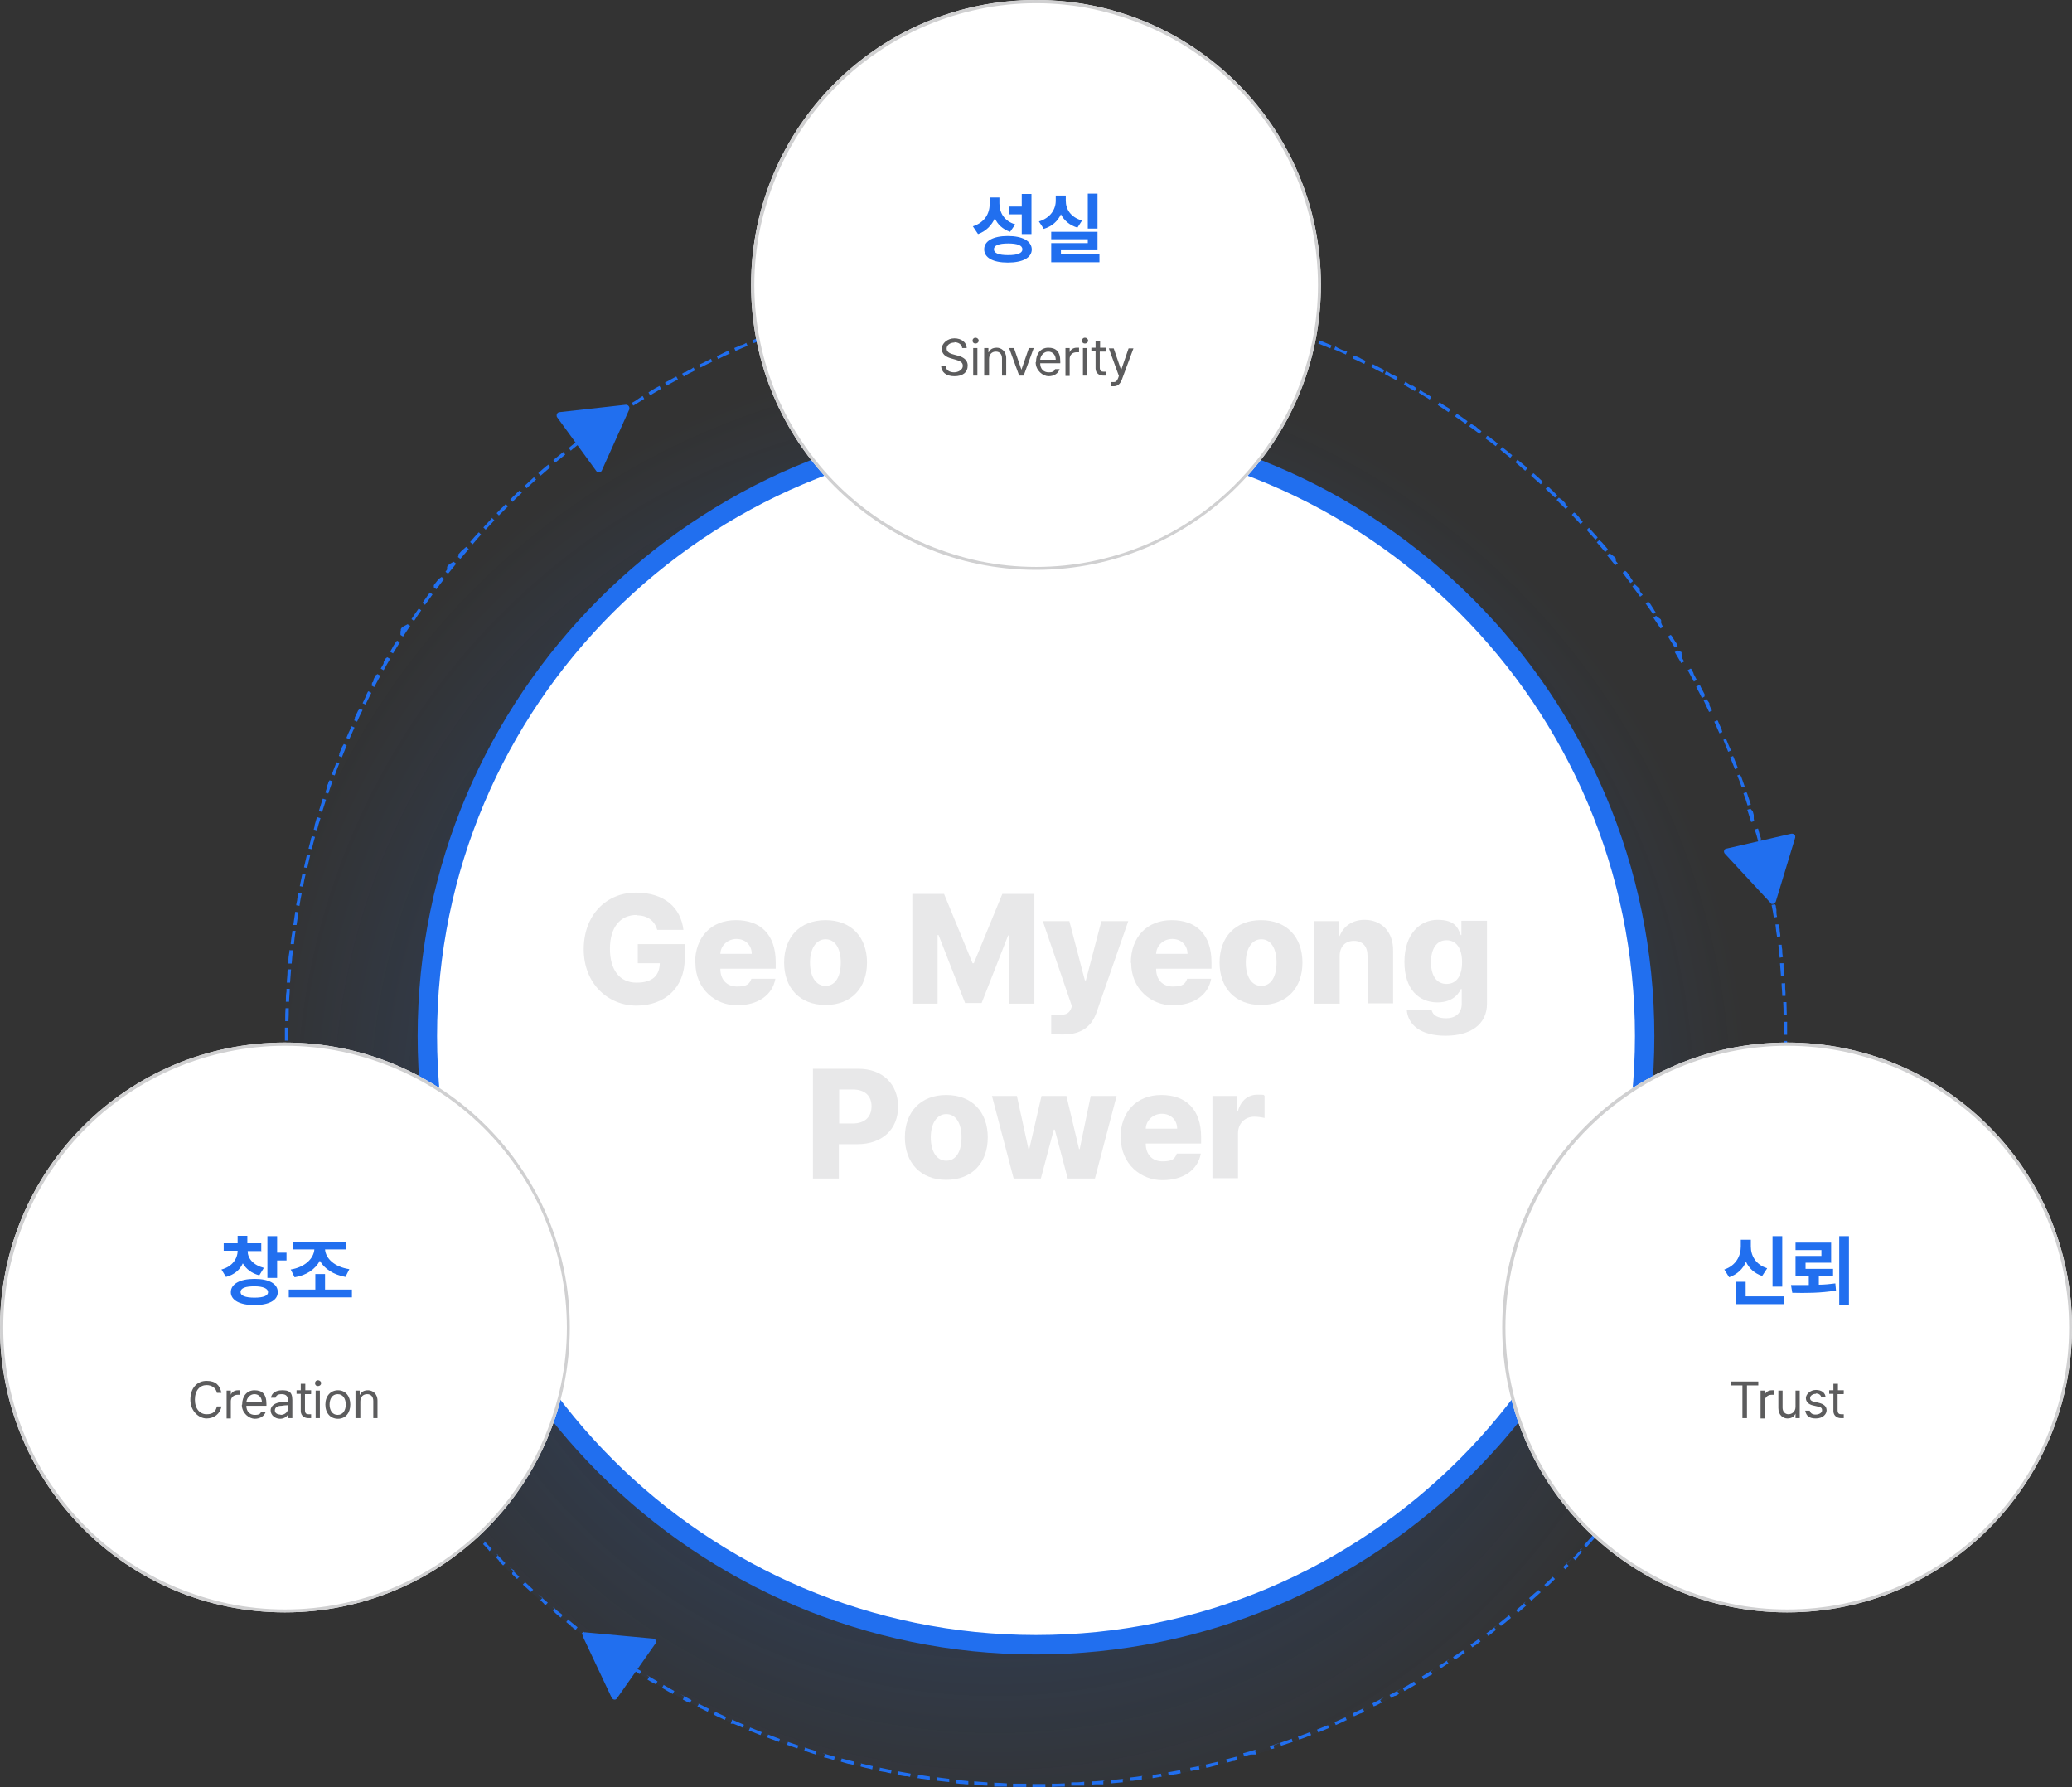 <?xml version="1.0" encoding="UTF-8"?>
<svg id="Layer_1" data-name="Layer 1" xmlns="http://www.w3.org/2000/svg" version="1.1" xmlns:xlink="http://www.w3.org/1999/xlink" viewBox="0 0 640 552">
  <rect x="0" y="0" width="640" height="552" fill="#333333" stroke="none"/>
  <defs>
    <style>
      .cls-1 {
        fill: #d0d0d1;
      }

      .cls-1, .cls-2, .cls-3, .cls-4, .cls-5, .cls-6 {
        stroke-width: 0px;
      }

      .cls-7 {
        isolation: isolate;
      }

      .cls-2 {
        fill: #5c5c5d;
      }

      .cls-3 {
        fill: #e8e8e9;
      }

      .cls-4 {
        fill: url(#radial-gradient);
      }

      .cls-5 {
        fill: #fff;
      }

      .cls-6 {
        fill: #216fef;
      }
    </style>
    <radialGradient id="radial-gradient" cx="311.8" cy="288.4" fx="311.8" fy="288.4" r=".5" gradientTransform="translate(-144368 134159.4) scale(464 -464)" gradientUnits="userSpaceOnUse">
      <stop offset="0" stop-color="#216fef" stop-opacity=".4"/>
      <stop offset="1" stop-color="#216fef" stop-opacity="0"/>
    </radialGradient>
  </defs>
  <g>
    <circle class="cls-4" cx="320" cy="320" r="232"/>
    <circle class="cls-5" cx="320" cy="320" r="188"/>
    <path class="cls-6" d="M320,129c105.3,0,191,85.7,191,191s-85.7,191-191,191-191-85.7-191-191,85.7-191,191-191ZM320,505c102,0,185-83,185-185s-83-185-185-185-185,83-185,185,83,185,185,185Z"/>
    <g class="cls-7">
      <g class="cls-7">
        <path class="cls-3" d="M196.6,282.6c-5,0-8.2,3.8-8.2,10.4s3,10.5,8.2,10.5,7.1-2.4,7.2-6h-6.8v-5.9h14.5v4.5c0,9-6.2,14.5-14.9,14.5s-16.3-6.7-16.3-17.4,7.1-17.5,16.1-17.5,13.9,4.8,14.7,11.5h-8.1c-.8-2.9-3.1-4.5-6.4-4.5Z"/>
        <path class="cls-3" d="M214.7,297.4c0-7.9,4.9-13.2,12.6-13.2s12.3,4.5,12.3,13v2h-17.1c0,3.4,2,5.5,5.2,5.5s3.8-.9,4.4-2.4h7.4c-.9,5-5.3,8.2-11.9,8.2s-12.8-5-12.8-13.1ZM232.2,294.6c0-2.7-2-4.6-4.7-4.6s-4.9,2-5,4.6h9.7Z"/>
        <path class="cls-3" d="M242.2,297.3c0-7.8,4.8-13.1,12.8-13.1s12.8,5.3,12.8,13.1-4.8,13.1-12.8,13.1-12.8-5.3-12.8-13.1ZM259.7,297.3c0-4.3-1.7-7.2-4.7-7.2s-4.8,3-4.8,7.2,1.7,7.2,4.8,7.2,4.7-3,4.7-7.2Z"/>
        <path class="cls-3" d="M291.6,276.1l8.8,21.4h.4l8.8-21.4h9.9v33.9h-7.8v-21.1h-.3l-8.2,20.9h-5.1l-8.2-21h-.3v21.2h-7.8v-33.9h9.9Z"/>
        <path class="cls-3" d="M324.7,319.4v-6c1,0,2.2,0,3.1,0s2.3-.1,3-1.8l.3-.8-9-26.3h8.2l4.8,18.3h.3l4.8-18.3h8.3l-9.7,27.9c-1.4,4.2-4.3,7.1-10.3,7.1s-2.9,0-3.9-.1Z"/>
        <path class="cls-3" d="M349.3,297.4c0-7.9,4.9-13.2,12.6-13.2s12.3,4.5,12.3,13v2h-17.1c0,3.4,2,5.5,5.2,5.5s3.8-.9,4.4-2.4h7.4c-.9,5-5.3,8.2-11.9,8.2s-12.8-5-12.8-13.1ZM366.8,294.6c0-2.7-2-4.6-4.7-4.6s-4.9,2-5,4.6h9.7Z"/>
        <path class="cls-3" d="M376.7,297.3c0-7.8,4.8-13.1,12.8-13.1s12.8,5.3,12.8,13.1-4.8,13.1-12.8,13.1-12.8-5.3-12.8-13.1ZM394.3,297.3c0-4.3-1.7-7.2-4.7-7.2s-4.8,3-4.8,7.2,1.7,7.2,4.8,7.2,4.7-3,4.7-7.2Z"/>
        <path class="cls-3" d="M413.9,310h-7.9v-25.5h7.5v4.6h.3c1.2-3.1,4-5,7.7-5,5.3,0,8.9,3.8,8.8,9.6v16.2h-7.9v-14.7c0-2.9-1.5-4.6-4.2-4.6s-4.4,1.8-4.4,4.7v14.6Z"/>
        <path class="cls-3" d="M434.5,311.9h7.7c.3,1.8,2.1,2.6,4.5,2.6s4.8-1.2,4.8-4.5v-4.5h-.3c-1,2.3-3.4,4.1-7.2,4.1-5.6,0-10.2-3.9-10.2-12.5s4.8-13,10.2-13,6.3,2.4,7.2,4.7h.2v-4.4h7.9v25.6c0,6.5-5.2,9.9-12.8,9.9s-11.7-3.3-12-8.2ZM451.6,297.2c0-4.2-1.7-6.8-4.8-6.8s-4.8,2.7-4.8,6.8,1.7,6.7,4.8,6.7,4.8-2.5,4.8-6.7Z"/>
      </g>
      <g class="cls-7">
        <path class="cls-3" d="M251.2,330.1h13.9c7.6,0,12.3,4.8,12.3,11.7s-4.8,11.6-12.6,11.6h-5.7v10.6h-8v-33.9ZM263.4,347c3.8,0,5.8-2.1,5.8-5.3s-2-5.2-5.8-5.2h-4.2v10.5h4.2Z"/>
        <path class="cls-3" d="M279.5,351.3c0-7.8,4.8-13.1,12.8-13.1s12.8,5.3,12.8,13.1-4.8,13.1-12.8,13.1-12.8-5.3-12.8-13.1ZM297,351.3c0-4.3-1.7-7.2-4.7-7.2s-4.8,3-4.8,7.2,1.7,7.2,4.8,7.2,4.7-3,4.7-7.2Z"/>
        <path class="cls-3" d="M306.2,338.5h7.9l3.6,16.5h.2l3.8-16.5h7.7l3.9,16.4h.2l3.4-16.4h8l-6.7,25.5h-8.4l-4-15.1h-.3l-4,15.1h-8.4l-6.7-25.5Z"/>
        <path class="cls-3" d="M346.1,351.4c0-7.9,4.9-13.2,12.6-13.2s12.3,4.5,12.3,13v2h-17.1c0,3.4,2,5.5,5.2,5.5s3.8-.9,4.4-2.4h7.4c-.9,5-5.3,8.2-11.9,8.2s-12.8-5-12.8-13.1ZM363.6,348.6c0-2.7-2-4.6-4.7-4.6s-4.9,2-5,4.6h9.7Z"/>
        <path class="cls-3" d="M374.5,338.5h7.7v4.6h.2c.9-3.3,3.2-5,6-5s1.6.1,2.2.3v6.9c-.8-.2-2.2-.4-3.1-.4-3,0-5.1,2.1-5.1,5.1v13.9h-7.9v-25.5Z"/>
      </g>
    </g>
    <path class="cls-6" d="M548.5,278.5c-.2.5-.7.8-1.2.7-.2,0-.3-.1-.4-.3l-14.1-15.2c-.4-.4-.4-1,0-1.4.1-.1.3-.2.5-.2l20-4.6c.5-.1,1.1.2,1.2.7,0,.2,0,.4,0,.5l-6,19.8Z"/>
    <path class="cls-6" d="M193.3,125c.5,0,1,.3,1.1.9,0,.2,0,.4,0,.5l-8.5,18.9c-.2.5-.8.7-1.3.5-.2,0-.3-.2-.4-.3l-12.1-16.6c-.3-.4-.2-1.1.2-1.4.1-.1.3-.2.5-.2l20.6-2.3Z"/>
    <path class="cls-6" d="M180.1,505.5c-.2-.5,0-1.1.5-1.3.2,0,.3-.1.5,0l20.6,1.9c.6,0,1,.5.9,1.1,0,.2,0,.3-.2.5l-11.8,16.8c-.3.5-.9.6-1.4.2-.1-.1-.3-.2-.3-.4l-8.8-18.7Z"/>
    <path class="cls-6" d="M320,88h.7c1.1,0,2.2,0,3.3,0v1c-1.3,0-2.7,0-4,0v-1ZM326,88.1c.5,0,1,0,1.5,0h.2s0,0,0,0h1.3s.2,0,.2,0h.8v1c-1.4,0-2.7-.1-4-.1v-1s0,0,0,0ZM332,88.3h1.2c0,0,0,0,0,0h.2c.7,0,1.3,0,2,.1h.5s0,1,0,1c-1.3,0-2.7-.2-4-.2v-1ZM338,88.7c1,0,1.9.2,2.9.2h1.1c0,0,0,1.1,0,1.1-1.3-.1-2.7-.2-4-.3v-1ZM344,89.2c1.3.1,2.7.3,4,.4v1c-1.4-.2-2.8-.3-4.1-.4v-1ZM349.9,89.9c1.3.2,2.6.4,4,.5v1c-1.5-.2-2.8-.4-4.1-.5v-1ZM355.9,90.8h0s0,0,0,0c.8.1,1.6.2,2.3.4h0s0,0,0,0h0s0,0,0,0h0s0,0,0,0h0s0,0,0,0h0s0,0,0,0h0s0,0,0,0h0s0,0,0,0h0s0,0,0,0h0s0,0,0,0h0s0,0,0,0h0s0,0,0,0h0s0,0,0,0h0s0,0,0,0h.3c0,0-.2,1-.2,1-1.3-.2-2.6-.4-3.9-.6l.2-1ZM361.8,91.8c1.3.2,2.6.5,3.9.7l-.2,1c-1.3-.3-2.6-.5-3.9-.7l.2-1ZM367.7,92.9c1.3.3,2.6.6,3.9.9l-.2,1c-1.3-.3-2.6-.6-3.9-.8l.2-1ZM373.5,94.2c1.3.3,2.6.6,3.9,1l-.2,1c-1.3-.3-2.6-.6-3.9-.9l.2-1ZM379.4,95.7c.6.1,1.1.3,1.7.4h0s0,0,0,0h0s0,0,0,0h0s0,0,0,0h0c.6.2,1.2.3,1.8.5l-.3,1c-1.3-.4-2.6-.7-3.8-1l.3-1ZM385.1,97.3c1,.3,2,.6,3,.9h0s0,0,0,0h0s0,0,0,0l.7.2-.3,1c-1.3-.4-2.5-.8-3.8-1.1l.3-1ZM390.9,99h0s0,0,0,0h0c.7.2,1.3.4,2,.7h.1s0,0,0,0h0s.2,0,.2,0h0s0,0,0,0h0s0,0,0,0h0s0,0,0,0h0s.1,0,.1,0h0s0,0,0,0l.9.3-.3.9c-1.3-.4-2.5-.8-3.8-1.2l.3-.9ZM396.6,100.9c.7.2,1.3.5,2,.7h0s0,0,0,0h0s0,0,0,0h0s0,0,0,0h0s0,0,0,0h0s0,0,0,0h0s.1,0,.1,0h0c.4.1.8.3,1.2.4l-.3.9c-1.2-.5-2.5-.9-3.7-1.3l.3-.9ZM402.2,103h0s0,0,0,0h0s0,0,0,0h.1s0,0,0,0h0s0,0,0,0h0s0,0,0,0h0s0,0,0,0h0s0,0,0,0h0s0,0,0,0h0s0,0,0,0h0s0,0,0,0h0s0,0,0,0h0c.9.4,1.8.7,2.7,1.1l-.4.9c-1.2-.5-2.5-1-3.7-1.4l.4-.9ZM407.8,105.2l.7.3h0c.8.3,1.6.7,2.4,1h0s0,0,0,0h0s0,0,0,0h0s0,0,0,0h0l.4.2-.4.9c-1.2-.5-2.5-1-3.7-1.5l.4-.9ZM413.3,107.5c.4.2.9.4,1.3.6h0s0,0,0,0h0s0,0,0,0h0s0,0,0,0h0s0,0,0,0h0s0,0,0,0h0s0,0,0,0h0s0,0,0,0h.2c0,0,0,0,0,0l.4.2h.2c0,0,0,0,0,0h.1c0,0,0,0,0,0h0s0,0,0,0h0s0,0,0,0h0s0,0,0,0h0s.6.3.6.3l-.4.9c-1.2-.6-2.4-1.1-3.6-1.6l.4-.9h0ZM418.8,110l.9.4h0s0,0,0,0h0s0,0,0,0h0s0,0,0,0h0s0,0,0,0h.1c.4.3.9.5,1.3.7h0s0,0,0,0h0s0,0,0,0h0s0,0,0,0h0s.7.4.7.4l-.4.9c-1.2-.6-2.4-1.2-3.6-1.7l.4-.9ZM424.2,112.6h.3c0,.1,0,.2,0,.2h0s0,0,0,0h0s.1,0,.1,0h0s.1,0,.1,0h0c1,.5,1.9,1,2.9,1.5l-.5.9c-1.2-.6-2.4-1.2-3.5-1.8l.4-.9ZM429.5,115.4l.5.3h0s.2.1.2.1h0s0,0,0,0h0s0,0,0,0h0s0,0,0,0h0s0,0,0,0h.1c0,0,0,0,0,0h0c0,0,0,0,0,0h.1c0,0,.1.1.1.1h0s.2.1.2.1h0s0,0,0,0h0s.1,0,.1,0h0s0,0,0,0h0s0,0,0,0h0s0,0,0,0h0s0,0,0,0h0s0,0,0,0h0s0,0,0,0l.9.5-.5.9c-1.2-.6-2.3-1.3-3.5-1.9l.5-.9h0ZM434.7,118.3c.4.3.9.5,1.3.8h0s0,0,0,0h0s.1,0,.1,0h0s0,0,0,0h0s0,0,0,0h0s0,0,0,0h0s0,0,0,0h.1c0,0,0,0,0,0h0c0,0,0,0,0,0h.2c.4.3.7.5,1.1.8l-.5.9c-1.1-.7-2.3-1.3-3.4-2l.5-.9h0ZM439.9,121.3h0s0,0,0,0h0c0,0,0,0,0,0h0s0,0,0,0h0s0,0,0,0h0s0,0,0,0h0s.1,0,.1,0h0s0,0,0,0h0s.2.1.2.1h0l.7.5h.2c0,.1,0,.1,0,.1h0c0,0,0,0,0,0h.1c0,0,0,0,0,0h0s0,0,0,0h0s0,0,0,0h0s0,0,0,0h0c.3.2.6.4.9.6l-.5.8c-1.1-.7-2.3-1.4-3.4-2.1l.5-.8ZM445,124.5c.9.6,1.8,1.2,2.7,1.7h0s0,0,0,0h0s0,0,0,0h0s0,0,0,0h0c0,0,.3.3.3.3l-.6.8c-1.1-.7-2.2-1.5-3.3-2.2l.5-.8ZM450,127.8c1.1.7,2.2,1.5,3.3,2.3l-.6.8c-1.1-.8-2.2-1.5-3.3-2.3l.6-.8ZM454.9,131.2l.6.4h0s0,0,0,0h0s0,0,0,0h0s0,0,0,0h0s0,0,0,0h0c0,0,0,0,0,0h.2c.5.5.9.8,1.4,1.2h0l.5.4h0l-.6.8c-1.1-.8-2.1-1.6-3.2-2.3l.6-.8h0ZM459.8,134.8c.5.3.9.7,1.3,1h0s.2.1.2.1h0s0,0,0,0h0s0,0,0,0h0c0,0,0,0,0,0h0c.4.4.9.7,1.3,1.1l-.6.8c-1-.8-2.1-1.6-3.2-2.4l.6-.8ZM464.5,138.5h0s0,0,0,0c.6.5,1.2.9,1.7,1.4h0s0,0,0,0h0c0,0,0,0,0,0h0s0,0,0,0h0c0,0,0,0,0,0h0c0,0,0,0,0,0,.3.2.6.5.9.7l-.6.8c-1-.8-2.1-1.7-3.1-2.5l.6-.8ZM469.1,142.3l.4.3h0s0,0,0,0h0s0,0,0,0h0s0,0,0,0h0s0,0,0,0c.8.7,1.6,1.3,2.3,2l-.7.8c-1-.9-2-1.7-3-2.6l.6-.8ZM473.7,146.2c.6.5,1.1,1,1.7,1.5h0l.2.2h0c.3.3.7.6,1,1l-.7.7c-1-.9-2-1.8-3-2.7l.7-.7h0ZM478.1,150.2c1,.9,1.9,1.8,2.9,2.8l-.7.7c-1-.9-1.9-1.8-2.9-2.7l.7-.7ZM482.5,154.4c.3.3.6.6.8.8h0l.2.2h0s0,0,0,0h0s0,.1,0,.1h0s0,0,0,0h0s0,0,0,0h0c0,0,0,0,0,0h0s0,0,0,0h0c0,0,0,0,0,0h0s0,0,0,0h0c0,0,0,.1,0,.1h0s0,0,0,0h0s0,.1,0,.1h0s0,0,0,0h0s.2.2.2.2h0s.6.6.6.6l-.7.7c-.9-.9-1.9-1.9-2.8-2.8l.7-.7ZM486.7,158.6c.3.4.7.7,1,1.1h0s.2.2.2.2h0s0,0,0,0h0s0,.1,0,.1h0s0,0,0,0h0s0,0,0,0h0c0,0,0,.1,0,.1h0c0,0,0,0,0,0h.1c0,.1,0,.1,0,.1h0c0,0,0,0,0,0l.2.2h0c.2.3.5.5.7.8l-.7.7c-.9-1-1.8-1.9-2.7-2.9l.7-.7ZM490.8,163c.9,1,1.8,2,2.7,3h0s-.7.7-.7.7c-.9-1-1.8-2-2.7-3l.7-.7ZM494.8,167.5h0s0,0,0,0h0c.6.7,1.2,1.4,1.8,2.1h0s0,0,0,0h0s0,0,0,0h0s0,0,0,0h0s0,.1,0,.1h0s0,0,0,0h0s0,0,0,0h0s0,0,0,0h0s0,0,0,0h0s0,.1,0,.1h0s-.8.7-.8.7c-.9-1-1.7-2-2.6-3l.8-.7ZM498.7,172l.4.5h0s0,0,0,0h0c0,0,0,0,0,0h0s0,0,0,0h0c0,0,0,.1,0,.1h0c0,0,0,0,0,0h0c0,0,0,.2,0,.2h0s0,0,0,0h0s0,0,0,0h0s0,0,0,0h0s0,.1,0,.1h0s0,0,0,0h0s0,.1,0,.1h0s0,0,0,0h0s0,0,0,0h0s0,.1,0,.1h0s0,0,0,0h0s0,.1,0,.1h0s0,0,0,0h0s.1.2.1.2h0l.5.6-.8.6c-.8-1-1.7-2.1-2.5-3.1l.8-.6h0ZM502.5,176.7c.2.3.4.5.6.8h0v.2c.1,0,.2,0,.2,0v.2c.1,0,.2,0,.2,0h0c0,0,0,0,0,0h0c0,0,0,.1,0,.1h0c0,0,0,0,0,0h0c0,0,0,.1,0,.1h0s0,0,0,0h0s0,.1,0,.1h0s0,0,0,0h0c.3.4.6.8.9,1.3l-.8.6c-.8-1.1-1.6-2.1-2.4-3.2l.8-.6ZM506.1,181.5l.3.3h0s.1.2.1.2h0s0,0,0,0h0s0,.1,0,.1h0s0,0,0,0h0s0,.1,0,.1h0c0,0,0,0,0,0h0s0,0,0,0h0c0,0,0,.1,0,.1h0s0,0,0,0h0c0,0,0,.1,0,.1h0s0,0,0,0h0s0,.1,0,.1h0s0,0,0,0h0s0,.1,0,.1h0s0,0,0,0h0s0,0,0,0h.1c0,.1,0,.1,0,.1.3.4.5.7.8,1l-.8.6c-.8-1.1-1.6-2.2-2.4-3.2l.8-.6ZM509.6,186.3l.2.3h0s0,0,0,0h0s0,0,0,0h0c.4.7.8,1.2,1.1,1.7h0s0,0,0,0h0s0,0,0,0h0c0,0,0,.1,0,.1h0c0,0,0,0,0,0l.5.7-.8.6c-.7-1.1-1.5-2.2-2.3-3.3l.8-.6ZM513,191.3v.2c.1,0,.1,0,.1,0h0c0,0,0,0,0,0h0c0,.1,0,.1,0,.1h0c0,0,0,0,0,0h0c0,0,0,.1,0,.1h0c0,0,0,.1,0,.1h0s0,0,0,0h0c0,0,0,.1,0,.1h0s0,0,0,0h0s0,.1,0,.1h0s0,0,0,0h0s0,.1,0,.1h0s0,0,0,0h0s0,0,0,0h0c0,0,0,.1,0,.1h0c0,0,0,0,0,0h0c0,.1,0,.1,0,.1h0c0,0,0,0,0,0v.2c.1,0,.1,0,.1,0h0c0,0,0,.2,0,.2h0s0,0,0,0h0s.1.2.1.2h0s.1.2.1.2h0l.3.5-.8.5c-.7-1.1-1.5-2.2-2.2-3.3l.8-.6ZM516.3,196.3c.5.8,1,1.7,1.6,2.5h0s0,0,0,0h0s0,.1,0,.1h0c0,0,0,0,0,0h0c0,0,.3.6.3.6l-.9.5c-.7-1.1-1.4-2.3-2.1-3.4l.8-.5h0ZM519.4,201.4h0c0,0,0,.1,0,.1h0c0,.1,0,.2,0,.2h0c0,0,0,.1,0,.1v.2c.1,0,.1,0,.1,0v.2c.1,0,.1,0,.1,0h0c0,0,0,0,0,0h0c0,0,0,.1,0,.1h0c0,0,0,.1,0,.1h0c0,.1,0,.2,0,.2h0s0,.1,0,.1h0s0,.1,0,.1h0s0,0,0,0h0s0,.1,0,.1h0s0,0,0,0h0s0,.1,0,.1h0s0,0,0,0h0s0,.1,0,.1h0s0,.1,0,.1h0s0,.1,0,.1h0c.2.3.4.7.6,1l-.9.5c-.7-1.1-1.3-2.3-2-3.4l.9-.5ZM522.4,206.6c.2.4.5.9.7,1.3h0s0,.1,0,.1h0s0,.1,0,.1h0c0,0,0,0,0,0,.3.6.7,1.3,1,1.9l-.9.5c-.6-1.2-1.3-2.3-1.9-3.5l.9-.5ZM525.3,211.9h0s0,0,0,0h0s0,.1,0,.1h0s0,.1,0,.1h0s0,0,0,0h0s.1.2.1.2h0c.4.7.7,1.4,1.1,2.1h0s0,.1,0,.1h0s0,.1,0,.1h0s0,0,0,0h0s0,.1,0,.1h0c0,0,0,.1,0,.1v.3c.1,0-.8.5-.8.5-.6-1.2-1.2-2.4-1.8-3.5l.9-.5ZM528,217.2h0c0,.1,0,.1,0,.1h0c0,.1,0,.2,0,.2h0c0,0,0,.1,0,.1h0c0,0,0,0,0,0h0c0,0,0,.1,0,.1h0s0,0,0,0h0s0,0,0,0h0s0,0,0,0h0s0,0,0,0h0c0,0,0,0,0,0h0c0,0,0,0,0,0h0c0,0,0,0,0,0h0s0,0,0,0h0c0,0,0,0,0,0h0s0,0,0,0h0s0,0,0,0h0s0,0,0,0h0s0,0,0,0h0s0,.1,0,.1h0c.3.6.5,1.2.8,1.7l-.9.4c-.6-1.2-1.1-2.4-1.7-3.6l.9-.4ZM530.6,222.6l.2.5h0s0,0,0,0h0c.3.7.6,1.4,1,2.1h0s0,.2,0,.2h0s0,0,0,0h0c0,0,0,.1,0,.1h0s.2.6.2.6l-.9.4c-.5-1.2-1.1-2.4-1.6-3.6l.9-.4ZM533.1,228.1c.5,1.2,1,2.5,1.6,3.7l-.9.4c-.5-1.2-1-2.5-1.5-3.7l.9-.4ZM535.4,233.7c.5,1.2.9,2.3,1.4,3.5h0s0,0,0,0h0s0,0,0,0h0c0,0,0,0,0,0h0s-.9.4-.9.4c-.5-1.2-1-2.5-1.5-3.7l.9-.4ZM537.6,239.3v.4h.2c0,0,0,.1,0,.1h0s0,0,0,0h0s0,0,0,0h0c.4,1,.7,2.1,1.1,3.1h0s0,0,0,0l-.9.3c-.4-1.2-.9-2.5-1.4-3.7l.9-.3ZM539.6,244.9c.1.3.2.6.3.9h0s0,0,0,0h0s0,0,0,0h0s0,0,0,0c.3.9.6,1.8.9,2.7l-1,.3c-.4-1.3-.8-2.5-1.3-3.8l.9-.3h0ZM541.4,250.6c.1.4.2.8.3,1.1h0s0,0,0,0h0c0,0,0,0,0,0h0s0,0,0,0h0c0,0,0,0,0,0h0c0,0,0,0,0,0h0c0,0,0,.2,0,.2h0s0,0,0,0h0s0,0,0,0h0c0,0,0,.2,0,.2h0s0,.2,0,.2h0s0,0,0,0h0s0,0,0,0h0s0,0,0,0h0s0,.2,0,.2h0s0,0,0,0h0c0,0,0,.2,0,.2h0s0,.2,0,.2h0c0,.2.1.5.2.7l-1,.3c-.4-1.3-.8-2.6-1.2-3.8l1-.3ZM543.2,256.4h0c0,0,0,.1,0,.1h0c.2.8.4,1.6.7,2.4h0s0,0,0,0h0s0,0,0,0h0s0,0,0,0h0s0,0,0,0h0s0,0,0,0h0s0,0,0,0h0c0,0,0,.1,0,.1h0c0,0,0,.2,0,.2h0v.5c.1,0-.8.3-.8.3-.3-1.3-.7-2.6-1.1-3.8l1-.3ZM544.7,262.1v.5c.1,0,.1,0,.1,0h0c0,0,0,.1,0,.1h0s0,.1,0,.1h0c.3,1,.5,2.1.8,3.1l-1,.2c-.3-1.3-.6-2.6-1-3.9l1-.2ZM546.1,268c.2.8.3,1.5.5,2.3h0v.2s0,0,0,0h0c0,0,0,.2,0,.2h0s0,0,0,0h0s0,.1,0,.1h0s0,0,0,0h0s0,.1,0,.1h0s0,0,0,0h0s0,.2,0,.2h0c0,.2,0,.4.1.6l-1,.2c-.3-1.3-.6-2.6-.9-3.9l1-.2ZM547.4,273.8h0c0,0,0,.2,0,.2h0s0,0,0,0h0s0,0,0,0h0c0,0,0,0,0,0h0c0,0,0,0,0,0h0c0,0,0,.2,0,.2h0s0,.1,0,.1h0s0,0,0,0h0s0,0,0,0h0s0,0,0,0h0s0,0,0,0h0s0,0,0,0h0s0,0,0,0h0s0,0,0,0h0c0,0,0,0,0,0h0c0,0,0,.2,0,.2h0c.2.8.3,1.6.4,2.3l-1,.2c-.2-1.3-.5-2.6-.8-3.9l1-.2ZM548.5,279.7c0,.4.1.8.2,1.3h0v.2s0,0,0,0h0c0,0,0,.2,0,.2h0s0,0,0,0h0s0,0,0,0h0s0,0,0,0h0s0,0,0,0h0s0,0,0,0h0s0,0,0,0h0c0,.1,0,.2,0,.2h0s0,.1,0,.1h0c0,0,0,.2,0,.2h0c0,.4.1.9.2,1.3l-1,.2c-.2-1.3-.4-2.6-.7-3.9l1-.2ZM549.5,285.7c0,.4.1.8.2,1.3h0s0,0,0,0h0s0,0,0,0h0s0,0,0,0h0c0,0,0,0,0,0h0c0,0,0,.2,0,.2h0c0,.6.2,1.2.2,1.8h0c0,.1,0,.2,0,.2h0s0,0,0,0h0c0,0-1,.2-1,.2-.2-1.3-.4-2.6-.5-3.9h1ZM550.3,291.6h0c0,.6.1,1.2.2,1.8h0v.2s0,0,0,0h0c0,0,0,.2,0,.2h0c0,0,0,.1,0,.1h0s0,.1,0,.1h0c0,.5.1,1,.2,1.6h0c0,0-1,.2-1,.2-.1-1.3-.3-2.6-.4-4h1c0-.1,0-.1,0-.1ZM550.9,297.6h0c0,.1,0,.2,0,.2h0c0,.1,0,.2,0,.2h0v.2h0v.2h0s0,.1,0,.1h0s0,0,0,0h0s0,.1,0,.1h0s0,0,0,0h0s0,.2,0,.2h0c0,.6.1,1.3.2,1.9h0s0,0,0,0h0v.2c0,.2,0,.4,0,.5h-1c-.1-1.2-.2-2.6-.3-3.9h1.1ZM551.4,303.6c0,.2,0,.5,0,.7h0s0,0,0,0h0c0,.8,0,1.5.1,2.2h0v.2h0c0,.3,0,.6,0,.9h-1c0-1.3-.2-2.6-.2-3.9h1c0,0,0,0,0,0ZM551.8,309.5h0c0,1.3.1,2.7.1,4h-1c0-1.3,0-2.6-.1-4h1ZM552,315.5c0,.4,0,.8,0,1.3h0v.2h0v.2h0c0,.8,0,1.6,0,2.4h-1c0-1.3,0-2.7,0-4h1s0,0,0,0ZM551,321.5h1c0,1.3,0,2.7,0,4h-1c0-1.4,0-2.7,0-4h0ZM550.9,327.5h1c0,.2,0,.4,0,.6h0v.2h0c0,0,0,.3,0,.3h0s0,.2,0,.2h0s0,.2,0,.2h0v.2h0v.2h0v.2h0c0,.8,0,1.5,0,2.1h-1c0-1.4,0-2.7.1-4h0ZM550.6,333.5h1c0,.4,0,.8,0,1.1h0s0,0,0,0h0v.2h0v.2h0c0,.7,0,1.4-.1,2h0v.2h0c0,0,0,.3,0,.3h-1c0-1.4.2-2.7.2-4.1h0ZM550.2,339.4h1c0,.3,0,.4,0,.6h0s0,0,0,0h0c0,1.2-.2,2.3-.3,3.3h0s-1,0-1,0c.1-1.3.2-2.7.4-4h0ZM549.6,345.4h1c-.1,1.4-.3,2.8-.5,4.1h-1c.2-1.4.3-2.8.5-4.1h0ZM548.9,351.3h1c-.2,1.5-.4,2.8-.6,4.1l-1-.2c.2-1.3.4-2.6.6-4h0ZM548,357.2l1,.2c0,.5-.2,1.1-.3,1.6h0s0,0,0,0h0c0,0,0,.1,0,.1h0s0,.1,0,.1h0c-.1.7-.2,1.3-.3,2l-1-.2c.2-1.3.5-2.6.7-3.9h0ZM547,363.1l1,.2c-.1.7-.3,1.4-.4,2h0s0,0,0,0h0s0,0,0,0h0s0,0,0,0h0s0,0,0,0h0s0,0,0,0h0s0,0,0,0h0s0,0,0,0h0s0,0,0,0h0c0,0,0,.1,0,.1h0s0,0,0,0h0s0,.1,0,.1h0s0,0,0,0h0s0,.1,0,.1h0s0,0,0,0h0s0,.1,0,.1h0s0,0,0,0h0s0,.5,0,.5l-1-.2c.3-1.3.5-2.6.8-3.9h0ZM545.8,369l1,.2c-.2.9-.4,1.9-.6,2.8h0s0,0,0,0h0s0,0,0,0h0s0,0,0,0h0c0,0,0,0,0,0h0c0,.3-.1.5-.2.8l-1-.2c.3-1.3.6-2.6.9-3.9h0ZM544.5,374.8l1,.2c-.2.8-.4,1.6-.6,2.4h0s0,0,0,0h0s0,0,0,0h0s0,0,0,0h0c0,.4-.2.8-.3,1.2l-1-.3c.3-1.3.7-2.6,1-3.9h0ZM543,380.6l1,.3c-.1.5-.3,1-.4,1.4h0s0,0,0,0h0s0,0,0,0h0c0,0,0,0,0,0-.2.7-.4,1.5-.6,2.2l-1-.3c.4-1.3.7-2.6,1.1-3.8h0ZM541.3,386.3l1,.3c-.4,1.3-.8,2.6-1.2,3.8l-1-.3c.4-1.3.8-2.6,1.2-3.8h0ZM539.6,392l1,.3h0c0,0,0,.1,0,.1h0s0,.2,0,.2h0s0,0,0,0h0s0,0,0,0h0s0,0,0,0h0s0,0,0,0h0s0,0,0,0h0s0,0,0,0h0s0,0,0,0h0s0,0,0,0h0s0,0,0,0h0s0,0,0,0h0s0,0,0,0h0c0,0,0,0,0,0h0s0,0,0,0v.2c0,0,0,0,0,0v.2h0c-.2.7-.5,1.4-.7,2.1l-.9-.3c.4-1.3.8-2.5,1.3-3.8h0ZM537.6,397.7l.9.3c-.2.5-.4,1.1-.6,1.6h0s0,0,0,0h0c0,0,0,0,0,0h0s0,0,0,0v.2c0,0,0,0,0,0-.2.6-.4,1.2-.6,1.7l-.9-.4c.5-1.2.9-2.5,1.4-3.8h0ZM535.5,403.3l.9.4h0s0,.2,0,.2h0s0,0,0,0h0s0,0,0,0h0s0,0,0,0h0s0,0,0,0h0c0,0,0,0,0,0h0s0,0,0,0h0c0,0,0,0,0,0h0s0,0,0,0h0c0,0,0,0,0,0h0c0,0,0,0,0,0h0s0,0,0,0h0c0,0,0,0,0,0h0s0,0,0,0h0s0,0,0,0h0s0,0,0,0h0s0,.1,0,.1h0s0,0,0,0h0c0,0,0,.2,0,.2h0s0,0,0,0h0s0,.1,0,.1h0s0,0,0,0h0s0,.2,0,.2h0s0,0,0,0h0s0,0,0,0h0s0,0,0,0h0s0,0,0,0h0c0,0,0,0,0,0h0c0,0,0,0,0,0v.2c0,0,0,0,0,0-.1.3-.3.6-.4,1l-.9-.4c.5-1.2,1-2.5,1.5-3.7h0ZM533.3,408.8l.9.4h0c0,.1,0,.1,0,.1h0s0,0,0,0h0s0,.1,0,.1h0s0,0,0,0h0s0,0,0,0h0s0,0,0,0h0s0,0,0,0h0s0,0,0,0h0s0,0,0,0h0s0,0,0,0h0s0,0,0,0h0s0,0,0,0h0s0,0,0,0h0s0,0,0,0h0c0,.1,0,.2,0,.2h0s0,0,0,0h0c0,.1,0,.2,0,.2h0c-.3.7-.6,1.4-.9,2.1l-.9-.4c.5-1.2,1.1-2.4,1.6-3.7h0ZM530.9,414.3l.9.4c-.3.6-.6,1.3-.9,1.9h0s0,0,0,0h0c0,0,0,0,0,0h0c0,0,0,0,0,0h0c0,0,0,0,0,0h0c0,0,0,0,0,0h0s0,0,0,0h0c0,0,0,0,0,0h0s0,0,0,0h0s0,0,0,0h0s0,0,0,0h0s0,0,0,0h0s0,0,0,0h0s0,0,0,0h0c0,0,0,0,0,0h0s0,0,0,0h0s0,0,0,0h0c0,0,0,0,0,0h0s0,0,0,0h0c0,0,0,0,0,0h0c0,0,0,0,0,0h0c0,.1-.9-.3-.9-.3.6-1.2,1.1-2.4,1.7-3.6h0ZM528.4,419.7l.9.4c-.4.8-.8,1.6-1.2,2.5h0s0,0,0,0h0s0,0,0,0h0c0,0,0,0,0,0h0c0,0,0,0,0,0-.1.3-.3.6-.4.9l-.9-.4c.6-1.2,1.2-2.4,1.8-3.6h0ZM525.8,425.1l.9.5c-.4.9-.9,1.7-1.3,2.6h0v.2c-.1,0-.1,0-.1,0h0c0,.1,0,.1,0,.1h0c0,.1,0,.2,0,.2h0s-.1.2-.1.2h0s0,.1,0,.1h0s0,.1,0,.1h0l-.9-.5c.6-1.2,1.2-2.4,1.8-3.5h0ZM523,430.4l.9.5c-.4.7-.8,1.5-1.2,2.2h0s-.1.2-.1.2h0s0,.1,0,.1h0s0,.1,0,.1h0s0,0,0,0h0s0,.1,0,.1h0s0,0,0,0h0c0,0,0,0,0,0h0c0,0,0,.1,0,.1h0c0,0,0,0,0,0h0c0,0,0,.1,0,.1h0s0,0,0,0h0s-.9-.5-.9-.5c.7-1.2,1.3-2.3,1.9-3.5h0ZM520.1,435.6l.9.5c-.4.8-.9,1.5-1.3,2.3h0s-.1.2-.1.2h0s0,0,0,0h0s0,.1,0,.1h0c0,0,0,0,0,0l-.4.7-.9-.5c.7-1.1,1.4-2.3,2-3.4h0ZM517,440.7l.9.5h0s0,0,0,0h0s0,.1,0,.1h0s0,0,0,0h0s0,0,0,0h0s0,.1,0,.1h0s0,0,0,0h0s0,.1,0,.1h0c0,0,0,0,0,0h0c0,0,0,0,0,0h0c0,0,0,.1,0,.1h0c0,0,0,0,0,0h0c0,.1,0,.1,0,.1h0c0,0,0,0,0,0h0c0,0,0,0,0,0h0c0,.1,0,.1,0,.1h0c0,0,0,0,0,0h0c0,.1,0,.1,0,.1h0c0,0,0,0,0,0h0c0,.1,0,.1,0,.1h0c0,0,0,0,0,0v.2c-.1,0-.1,0-.1,0h0c0,0,0,0,0,0h0c0,.1,0,.1,0,.1h0c0,0,0,0,0,0h0c0,.1,0,.2,0,.2h0s-.1.2-.1.2h0s-.1.2-.1.2h0c0,.1-.8-.4-.8-.4.7-1.1,1.4-2.3,2.1-3.4h0ZM513.8,445.7l.8.5-.2.4h0c0,0,0,.2,0,.2h0s0,0,0,0h0s0,.1,0,.1h0s0,0,0,0h0s0,0,0,0h0c0,0,0,.1,0,.1h0c0,0,0,0,0,0h0c0,0,0,.1,0,.1h0c0,0,0,0,0,0h0c0,0,0,0,0,0h0c0,0,0,.1,0,.1h0c0,0,0,0,0,0h0c0,0,0,.1,0,.1h0c0,0,0,0,0,0h0c0,0,0,.1,0,.1h0c0,0,0,.1,0,.1h0c0,0,0,0,0,0h0c0,0,0,.1,0,.1h0c0,0,0,0,0,0h0c0,0,0,.1,0,.1h0c0,0,0,0,0,0h0c0,0,0,0,0,0h0c0,0,0,.1,0,.1h0c0,0,0,0,0,0h0c0,0,0,.1,0,.1h0c0,0,0,0,0,0h0c0,.1,0,.2,0,.2h0l-.8-.6c.7-1.1,1.5-2.2,2.2-3.3h0ZM510.5,450.7l.8.6c-.8,1.1-1.5,2.2-2.3,3.3l-.8-.6c.8-1.1,1.5-2.2,2.3-3.3ZM507.1,455.6l.8.6h0s0,0,0,0h0s0,.1,0,.1h0s0,0,0,0h0s0,.1,0,.1h0s0,0,0,0h0s0,0,0,0h0s0,.1,0,.1h0s0,0,0,0h0s0,.1,0,.1h0s0,0,0,0h0s0,.1,0,.1h0s0,0,0,0h0s0,.1,0,.1h0s0,0,0,0h0s0,0,0,0h0s0,.1,0,.1h0s0,0,0,0h0s0,.1,0,.1h0s0,0,0,0h0s0,0,0,0h0c0,0,0,.1,0,.1h0s0,0,0,0v.2c-.1,0-.1,0-.1,0-.2.3-.4.6-.6.8l-.8-.6c.8-1.1,1.6-2.1,2.4-3.2h0ZM503.5,460.4l.8.6-.4.5h0s0,0,0,0h0s0,.1,0,.1h0c0,0,0,0,0,0-.6.8-1.2,1.6-1.9,2.4l-.8-.6c.8-1,1.6-2.1,2.4-3.1h0ZM499.8,465.1l.8.6c-.3.4-.6.8-1,1.2h0s-.1.2-.1.2h0s0,0,0,0h0c0,0,0,0,0,0h0c0,0,0,0,0,0h0c0,0,0,.2,0,.2h0c-.3.4-.7.8-1,1.3l-.8-.6c.8-1,1.7-2,2.5-3.1h0ZM496,469.7l.8.6-.3.3h0s0,0,0,0h0c0,0,0,0,0,0h0c-.5.7-1.1,1.3-1.6,2h0s0,0,0,0h0s0,0,0,0h0s0,0,0,0h0s0,0,0,0l-.2.2-.8-.7c.9-1,1.7-2,2.6-3h0ZM492,474.2l.7.7c-.9,1-1.8,2-2.7,3l-.7-.7c.9-1,1.8-2,2.7-3h0ZM488,478.6l.7.7c-.4.5-.9.9-1.3,1.4h0s0,0,0,0h0c0,0,0,.1,0,.1h0c0,0,0,0,0,0h0c0,0,0,.1,0,.1h0s0,0,0,0h0s0,.1,0,.1h0s0,0,0,0h0c-.3.3-.6.6-.8.9l-.7-.7c.9-1,1.8-1.9,2.8-2.9h0ZM483.8,482.9l.7.7h0s0,0,0,0h0s0,0,0,0h0s0,0,0,0h0s0,0,0,0h0s0,0,0,0h0c0,0,0,0,0,0l-.2.2h0s0,0,0,0h0s0,0,0,0h0s0,0,0,0h0s0,0,0,0h0s0,0,0,0h0s0,0,0,0h0s0,0,0,0h0s0,0,0,0h0s0,0,0,0h0s0,0,0,0h0s0,0,0,0h0s0,0,0,0h0s0,0,0,0h0c0,0,0,.1,0,.1h0s0,0,0,0h-.1c0,0,0,.1,0,.1h0c0,0,0,0,0,0l-.2.2h0s-.2.2-.2.2h0s-.3.3-.3.3l-.7-.7c.9-.9,1.9-1.9,2.8-2.8h0ZM479.6,487l.7.7c-.3.3-.6.6-.9.9h0s-.2.2-.2.2h0s0,0,0,0h0c0,0,0,0,0,0h0c0,0,0,0,0,0-.5.5-1,.9-1.5,1.4h0s0,0,0,0h0s-.7-.7-.7-.7c1-.9,1.9-1.8,2.9-2.7h0ZM475.2,491.1l.7.7c-1,.9-1.9,1.7-2.9,2.6h0c0,0,0,0,0,0l-.7-.8c1-.9,2-1.8,3-2.6ZM470.7,495.1l.7.8h0c0,0,0,0,0,0h0c0,0,0,0,0,0h0c0,0,0,0,0,0h0s0,0,0,0h0s-.1.1-.1.1h0s0,0,0,0h0c-.8.7-1.6,1.4-2.4,2.1l-.6-.8c1-.8,2-1.7,3-2.6h0ZM466.1,498.9l.6.8c-.6.5-1.3,1.1-1.9,1.6h0c-.4.3-.8.6-1.2.9l-.6-.8c1-.8,2.1-1.7,3.1-2.5h0ZM461.5,502.6l.6.8c-.3.3-.7.5-1,.8h0s0,0,0,0h0s0,0,0,0h0c0,0,0,0,0,0h0c0,0,0,0,0,0h0c0,0-.1.1-.1.1h0c-.4.3-.7.6-1.1.8h0s0,0,0,0h0s0,0,0,0h0s0,0,0,0l-.2.2-.6-.8c1.1-.8,2.1-1.6,3.2-2.4h0ZM456.7,506.2l.6.8c-.5.4-1.1.8-1.6,1.2h-.2c0,.1,0,.1,0,.1h0c0,0,0,0,0,0h0c0,0,0,0,0,0h0c0,0,0,0,0,0h0c0,0,0,0,0,0h0s0,0,0,0h0s0,0,0,0h0s0,0,0,0h0s-.7.5-.7.5l-.6-.8c1.1-.8,2.2-1.5,3.2-2.3h0ZM451.9,509.7l.6.8-.8.5h-.2c0,.1,0,.2,0,.2h0s0,0,0,0h0s0,0,0,0h0s-.2.1-.2.1h0c-.6.4-1.2.9-1.9,1.3l-.6-.8c1.1-.7,2.2-1.5,3.3-2.2h0ZM446.9,513l.5.8h-.1c0,0-.2.2-.2.2h0s0,0,0,0h0s0,0,0,0h0s0,0,0,0h0s0,0,0,0h0s0,0,0,0h0s0,0,0,0h0s0,0,0,0h0s0,0,0,0h-.1c0,0,0,0,0,0h0s0,0,0,0h-.2c0,.1,0,.1,0,.1l-.3.2h0c-.5.3-1,.7-1.5,1l-.5-.8c1.1-.7,2.2-1.4,3.3-2.2h0ZM441.9,516.3l.5.8-.4.3h-.2c0,.1,0,.1,0,.1h0s0,0,0,0h0c0,0,0,0,0,0h0s0,0,0,0h0s0,0,0,0h0s0,0,0,0h0s-.1,0-.1,0h0s0,0,0,0h0s-.2.1-.2.1h0c-.6.4-1.2.7-1.8,1.1l-.5-.9c1.1-.7,2.3-1.4,3.4-2.1h0ZM436.8,519.4l.5.9c-1.1.7-2.3,1.3-3.5,2l-.5-.9c1.1-.6,2.3-1.3,3.4-2h0ZM431.6,522.3l.5.9-.9.5h0s-.2.1-.2.1h0s0,0,0,0h0s0,0,0,0h0s0,0,0,0h0s0,0,0,0h-.1c0,0,0,0,0,0h0c0,0,0,0,0,0h-.2c0,.1,0,.1,0,.1h-.2c0,.1-.5.4-.5.4h-.2c0,.1,0,.1,0,.1h0s0,0,0,0h0s0,0,0,0h0s0,0,0,0h0s-.1,0-.1,0h0s0,0,0,0l-.5-.9c1.2-.6,2.3-1.2,3.5-1.9h0ZM426.3,525.1l.5.9h0s0,0,0,0h0s0,0,0,0h0s0,0,0,0h0s0,0,0,0h0s0,0,0,0h0s0,0,0,0h0s-.1,0-.1,0h0s0,0,0,0h0s-.1,0-.1,0h-.1s0,0,0,0h-.2c0,.1,0,.1,0,.1-.5.3-1,.5-1.6.8h-.2c0,.1,0,.1,0,.1h-.1s0,0,0,0h-.1c0,0,0,0,0,0h0s0,0,0,0h0s-.4-.9-.4-.9c1.2-.6,2.4-1.2,3.5-1.8h0ZM421,527.8l.4.9c-.3.2-.7.3-1,.5h-.2c0,0,0,0,0,0h0s0,0,0,0h0s0,0,0,0h0s0,0,0,0h0s0,0,0,0h0s0,0,0,0h0c-.7.3-1.3.6-2,.9l-.4-.9c1.2-.6,2.4-1.1,3.6-1.7h0ZM415.6,530.4l.4.9h0s0,0,0,0h0s0,0,0,0h0s0,0,0,0h0s0,0,0,0h-.2c-1.1.6-2.1,1-3.2,1.5l-.4-.9c1.2-.5,2.4-1.1,3.6-1.6h0ZM410.1,532.8l.4.9c-.6.3-1.3.5-1.9.8h0s0,0,0,0h0s0,0,0,0h0s0,0,0,0h0s0,0,0,0h0c-.5.2-1,.4-1.4.6l-.4-.9c1.2-.5,2.5-1,3.7-1.5h0ZM404.6,535l.4.9c-1.2.5-2.5,1-3.7,1.4l-.4-.9c1.2-.5,2.5-.9,3.7-1.4h0ZM399,537.1l.3.9c-.6.2-1.2.4-1.8.6h0s0,0,0,0h0s0,0,0,0h0c-.6.2-1.2.4-1.8.6l-.3-.9c1.2-.4,2.5-.9,3.7-1.3h0ZM393.3,539.1l.3.9-.7.2h0s0,0,0,0h0s0,0,0,0h0s0,0,0,0h0s0,0,0,0h0s0,0,0,0h0s0,0,0,0h0s0,0,0,0h0s0,0,0,0h0s0,0,0,0h0s0,0,0,0h0s0,0,0,0h0s0,0,0,0h0s0,0,0,0h0s0,0,0,0h0s0,0,0,0h0s0,0,0,0h0s0,0,0,0h0s0,0,0,0h0s0,0,0,0h0s0,0,0,0h0s0,0,0,0h0s0,0,0,0h0s0,0,0,0h0s0,0,0,0h0s0,0,0,0h0s0,0,0,0h0s0,0,0,0h0s0,0,0,0h0s0,0,0,0h0s0,0,0,0h0s0,0,0,0h-.1s0,0,0,0h-.3c0,0-.3-.9-.3-.9,1.2-.4,2.5-.8,3.8-1.2h0ZM387.7,540.9l.3,1h-.1s-.2,0-.2,0h0s-.2,0-.2,0h-.2s0,0,0,0h0s0,0,0,0h-.2s0,0,0,0h-.2s0,0,0,0h-.2s0,0,0,0h-.2s0,0,0,0h-.2s-.3.1-.3.1h-.2c-.5.2-1,.3-1.5.5l-.3-1c1.2-.3,2.5-.7,3.8-1.1h0ZM381.9,542.6l.3,1-1,.3h0s0,0,0,0h0s0,0,0,0h0s0,0,0,0h0s0,0,0,0h0s0,0,0,0h0s0,0,0,0h0s0,0,0,0h0s-.1,0-.1,0h0s0,0,0,0h-.2s0,0,0,0c-.6.2-1.2.3-1.9.5l-.3-1c1.3-.3,2.6-.7,3.8-1h0ZM376.1,544.1l.2,1c-1,.3-2.1.5-3.1.8h0s0,0,0,0h0s-.6.1-.6.1l-.2-1c1.3-.3,2.6-.6,3.9-.9h0ZM370.3,545.5l.2,1c-.5.1-1,.2-1.5.3h-.2s0,0,0,0h0s0,0,0,0h0s0,0,0,0h0s0,0,0,0h0s0,0,0,0h0s0,0,0,0h0s0,0,0,0h0s0,0,0,0h0s0,0,0,0h0s0,0,0,0h0s0,0,0,0h0s0,0,0,0h0s0,0,0,0h0s0,0,0,0l-1,.2-.2-1c1.3-.2,2.6-.5,3.9-.8h0ZM364.5,546.7l.2,1c-.5.1-1.1.2-1.6.3h0s0,0,0,0h0s0,0,0,0h-.2c-.6.2-1.3.3-1.9.4l-.2-1c1.3-.2,2.6-.5,3.9-.7h0ZM358.6,547.8l.2,1h-.8c0,.1,0,.1,0,.1h0s0,0,0,0h0s0,0,0,0h0s0,0,0,0h0s0,0,0,0h0s0,0,0,0h-.1s0,0,0,0h0s0,0,0,0h0s0,0,0,0h0s0,0,0,0h0s0,0,0,0h0s0,0,0,0h-.1s0,0,0,0h0s0,0,0,0h0c-.6.1-1.2.2-1.8.3v-1c1.2-.1,2.5-.4,3.8-.6h0ZM352.7,548.7v1c.1,0,0,0,0,0h-.2s0,0,0,0h0s0,0,0,0h0s0,0,0,0h0s0,0,0,0h0s0,0,0,0h-.2c-.8.1-1.6.2-2.4.3h-.2s-.6,0-.6,0v-1c1.2-.1,2.5-.3,3.8-.5h0ZM346.8,549.5v1c.1,0-.3,0-.3,0h0s0,0,0,0h0s0,0,0,0c-1.1.1-2.2.2-3.3.3h0s-.1-1-.1-1c1.3-.1,2.7-.3,4-.4h0ZM340.8,550.1v1c0,0-.8,0-.8,0h0s0,0,0,0h0s0,0,0,0h0s0,0,0,0h-.2s0,0,0,0h-.6c0,0-.2,0-.2,0h-.1s0,0,0,0h-.2s0,0,0,0h0s0,0,0,0h0c-.4,0-.9,0-1.3.1v-1c1.2,0,2.6-.2,3.9-.3h0ZM334.9,550.5v1c-.3,0-.7,0-1.1,0h-.2s0,0,0,0h-.6s-.2,0-.2,0h-.2s-.2,0-.2,0h-.2s0,0,0,0h-1.3s0-1,0-1c1.3,0,2.7,0,4-.2h0ZM328.9,550.8v1c-1.3,0-2.6,0-4,.1v-1c1.3,0,2.6,0,4-.1h0ZM322.9,551v1s-.3,0-.3,0c-.8,0-1.5,0-2.3,0h-1.4v-1h1.1c1,0,2,0,2.9,0h0ZM313,550.9c1.3,0,2.7,0,4,0v1c-.8,0-1.6,0-2.4,0h-1.3s0,0,0,0h-.4v-1ZM307,550.6c1.3,0,2.7.1,4,.2v1c-.6,0-1.2,0-1.8,0h-.2s0,0,0,0h-1.9s0-1.1,0-1.1ZM301,550.2c1.3.1,2.7.2,4,.3v1c-1.4,0-2.7-.2-4.1-.3v-1ZM295.1,549.7c1.3.1,2.6.3,4,.4v1c-.5,0-1,0-1.5-.1h0s0,0,0,0h0s0,0,0,0h0s0,0,0,0h0s0,0,0,0c-.7,0-1.5-.1-2.2-.2v-1ZM289.2,548.9c1.3.2,2.6.3,4,.5v1c-1.3-.1-2.5-.3-3.7-.4h-.2s0,0,0,0h0s0,0,0,0h0s.1-1,.1-1ZM283.3,548.1c1.3.2,2.6.4,3.9.6v1c-.9-.1-1.6-.2-2.3-.3h0s0,0,0,0h0s0,0,0,0h0c-.5,0-1-.2-1.5-.2l.2-1ZM277.4,547.1c1.3.2,2.6.5,3.9.7l-.2,1-1-.2h-.2s0,0,0,0h-.2s0,0,0,0h-.2s0,0,0,0c-.8-.1-1.6-.3-2.3-.4l.2-1ZM271.5,545.9c1.3.3,2.6.5,3.9.8l-.2,1c-.6-.1-1.2-.2-1.8-.4h-.2s0,0,0,0h0s0,0,0,0h0s0,0,0,0h0s0,0,0,0c-.5-.1-1.1-.2-1.6-.3l.2-1ZM265.7,544.6c1.3.3,2.6.6,3.9.9l-.2,1-.7-.2h0s0,0,0,0h0s0,0,0,0h0s0,0,0,0h0c-1-.2-1.9-.4-2.9-.7l.2-1ZM259.9,543.1c1.3.3,2.6.7,3.9,1l-.2,1c-.4-.1-.9-.2-1.3-.3h-.2c-.8-.2-1.6-.5-2.4-.7l.3-1ZM254.1,541.5c1.3.4,2.6.7,3.8,1.1l-.3,1h-.1s0,0,0,0h0s0,0,0,0h0s0,0,0,0h0c-.9-.3-1.9-.6-2.8-.8h-.2s0,0,0,0h0s0,0,0,0h0s0,0,0,0h0s0,0,0,0h0s0,0,0,0h0l.3-1ZM248.4,539.7c1.3.4,2.5.8,3.8,1.2l-.3,1-.5-.2h0s0,0,0,0h-.1c-.9-.3-1.7-.6-2.6-.9h0s0,0,0,0h0s0,0,0,0h-.3c0-.1.3-1.1.3-1.1ZM242.8,537.8c1.2.4,2.5.9,3.8,1.3l-.3.9c-.4-.1-.8-.3-1.2-.4h0s0,0,0,0h0s0,0,0,0h0s0,0,0,0h0s0,0,0,0h0s0,0,0,0h0s0,0,0,0h0s0,0,0,0h0c-.7-.2-1.3-.5-2-.7l.3-.9ZM237.2,535.7c1.2.5,2.5.9,3.7,1.4l-.3.9c-1.3-.5-2.5-.9-3.7-1.4l.4-.9ZM231.6,533.5c1.2.5,2.5,1,3.7,1.5l-.4.9-.8-.3h0s0,0,0,0c-.9-.4-1.9-.8-2.8-1.1l.4-.9ZM226.1,531.1c1.2.5,2.4,1.1,3.7,1.6l-.4.9c-.9-.4-1.8-.8-2.8-1.2h0s-.2,0-.2,0h-.2c0,0,0,0,0,0h0s0,0,0,0h-.2c0,0,0,0,0,0h-.3c0-.1.4-1.1.4-1.1ZM220.7,528.6c1.2.6,2.4,1.1,3.6,1.7l-.4.9c-.7-.3-1.5-.7-2.2-1h0s0,0,0,0h0s0,0,0,0h0c-.4-.2-.8-.4-1.2-.6l.4-.9ZM215.4,526c1.2.6,2.4,1.2,3.6,1.8l-.4.9c-.7-.3-1.3-.7-2-1h-.2c0-.1,0-.1,0-.1h0s0,0,0,0h0s0,0,0,0h0s0,0,0,0h0s-1-.5-1-.5l.5-.9ZM210.1,523.2c1.2.6,2.3,1.3,3.5,1.9l-.5.9-.6-.3h-.2c0-.1,0-.1,0-.1h0s0,0,0,0h-.1c0,0,0,0,0,0h0s0,0,0,0h0s0,0,0,0h0s0,0,0,0h0s0,0,0,0h0s0,0,0,0h0s0,0,0,0h0s0,0,0,0h0s0,0,0,0h0s0,0,0,0h0s0,0,0,0h0s-.2-.1-.2-.1h0c-.4-.2-.7-.4-1.1-.6l.5-.9ZM204.8,520.3c1.1.7,2.3,1.3,3.5,2l-.5.9h0s0,0,0,0h0s0,0,0,0h0c-1.1-.6-2.2-1.2-3.3-1.9l.5-.9ZM199.7,517.3c1.1.7,2.3,1.4,3.4,2l-.5.9-.6-.3h0s0,0,0,0h0s-.1,0-.1,0h0s0,0,0,0h0s0,0,0,0h0c0,0,0,0,0,0h0s0,0,0,0h0c0,0,0,0,0,0h0c0,0,0,0,0,0-.6-.3-1.1-.7-1.7-1h0s-.2-.1-.2-.1h0s0,0,0,0h0s.5-.9.5-.9ZM194.7,514.1c1.1.7,2.2,1.4,3.4,2.1l-.5.8h-.2c0-.1,0-.1,0-.1h0s0,0,0,0h0s0,0,0,0h0s0,0,0,0h0s0,0,0,0h0s0,0,0,0h-.2c0-.1-.2-.3-.2-.3h-.2c0-.1,0-.1,0-.1h0c0,0,0,0,0,0h0c0,0,0,0,0,0h0c0,0,0,0,0,0h0s0,0,0,0h0s0,0,0,0h0s0,0,0,0h0s0,0,0,0h0s0,0,0,0h-.1c0,0,0,0,0,0h0s0,0,0,0h-.1c0,0,0-.1,0-.1h0s-.2-.1-.2-.1h0s-.2-.1-.2-.1h0s0,0,0,0h0s0,0,0,0h0s0,0,0,0l.5-.9ZM189.7,510.8c1.1.7,2.2,1.5,3.3,2.2l-.6.8h0s0,0,0,0c-.7-.5-1.5-1-2.2-1.5h-.2c0-.1,0-.2,0-.2h-.2c0-.1,0-.2,0-.2h0s0,0,0,0h0s0,0,0,0h0s-.2-.1-.2-.1h-.2c0-.1.6-1,.6-1ZM184.8,507.3c1.1.8,2.2,1.5,3.2,2.3l-.6.8c-.5-.3-1-.7-1.5-1h-.2c0-.1,0-.2,0-.2h0s0,0,0,0h0c0,0,0,0,0,0h0s0,0,0,0h0s0,0,0,0h0s0,0,0,0h0s0,0,0,0h0s0,0,0,0h0s0,0,0,0h0s0,0,0,0h0s0,0,0,0h0s0,0,0,0h0s0,0,0,0h0s0,0,0,0h0c0,0,0,0,0,0h0s0,0,0,0h0s.6-.9.6-.9ZM180,503.8c1.1.8,2.1,1.6,3.2,2.4l-.6.8h0s0,0,0,0h0s0,0,0,0c-1-.8-2-1.5-3-2.3l.6-.8ZM175.3,500.1c1,.8,2.1,1.7,3.1,2.5l-.6.8-.4-.3h0l-.2-.2h0s0,0,0,0h-.2c0-.1,0-.2,0-.2h-.2c0-.1,0-.2,0-.2h0s0,0,0,0h-.1c0,0,0,0,0,0h0s0,0,0,0h-.2c0-.1,0-.2,0-.2h-.2c0-.1,0-.2,0-.2-.5-.4-.9-.7-1.4-1.1l.6-.8ZM170.7,496.3c1,.9,2,1.7,3.1,2.5l-.6.8-.4-.3h0s0,0,0,0h0s0,0,0,0h0s0,0,0,0c-.5-.4-1-.8-1.5-1.3h0s0,0,0,0h0c0,0,0-.1,0-.1h0s0,0,0,0h0s0,0,0,0h0s-.5-.4-.5-.4l.6-.8ZM166.2,492.4c1,.9,2,1.8,3,2.6l-.7.8-.4-.3h0s0,0,0,0h0s0,0,0,0h0s0,0,0,0h0s0,0,0,0h0c0,0,0,0,0,0h0s0,0,0,0h0c0,0,0-.1,0-.1h0s0,0,0,0l-.2-.2h0s-.2-.2-.2-.2h0s0,0,0,0h0s0,0,0,0h0s0,0,0,0h0s0,0,0,0h0c0,0,0,0,0,0h0c0,0,0,0,0,0h0c0,0,0,0,0,0h0c-.3-.3-.6-.6-.8-.8l.7-.7ZM161.8,488.3c1,.9,1.9,1.8,2.9,2.7l-.7.7-.2-.2h0s0,0,0,0h0c0,0,0,0,0,0-.7-.6-1.4-1.3-2.1-1.9h0s0,0,0,0h0s0,0,0,0h0c0,0,0,0,0,0l-.2-.2.7-.7ZM157.5,484.2c.9.9,1.9,1.9,2.9,2.8l-.7.7h0s0,0,0,0h0s0,0,0,0h0s-.2-.2-.2-.2h0c-.3-.3-.6-.6-.9-.9h0l-.2-.2h0s-.2-.2-.2-.2h0s0,0,0,0h0s0,0,0,0h0s0,0,0,0h0s0,0,0,0h0s0,0,0,0h0s0,0,0,0h0c0,0,0-.1,0-.1h0s0,0,0,0h0c0,0,0-.1,0-.1h0s0,0,0,0h0c0,0,0-.1,0-.1h0s0,0,0,0h0s0-.1,0-.1h0s0,0,0,0h0s.7-.7.7-.7ZM153.3,479.9c.9,1,1.9,1.9,2.8,2.9l-.7.7c-.4-.4-.8-.8-1.2-1.2h0s0,0,0,0h0s0,0,0,0h0s0,0,0,0h0c0,0,0,0,0,0h0c0,0,0,0,0,0h0c0,0,0-.2,0-.2h0c-.3-.4-.7-.7-1-1.1h0l.7-.7ZM149.2,475.5c.9,1,1.8,2,2.7,2.9l-.7.7h0s-.2-.2-.2-.2h0s0,0,0,0h0s0,0,0,0h0s0,0,0,0h0s0,0,0,0h0s0,0,0,0h0s0,0,0,0h0s0,0,0,0h0s0,0,0,0h0c0,0,0-.1,0-.1h0s0,0,0,0l-.2-.2h0c-.5-.6-1-1.1-1.6-1.7l.7-.7ZM145.2,471.1c.9,1,1.8,2,2.6,3l-.7.7c-.3-.4-.7-.7-1-1.1h0c0,0,0,0,0,0h0c0,0,0,0,0,0h0c0,0,0-.1,0-.1h0c0,0,0,0,0,0h0s0-.1,0-.1h0s0,0,0,0h0s-.2-.2-.2-.2h0c-.3-.4-.6-.7-.9-1.1l.8-.7ZM141.4,466.5c.8,1,1.7,2,2.6,3.1l-.8.6c-.9-1-1.7-2-2.6-3.1l.8-.6ZM137.7,461.8c.8,1,1.6,2.1,2.5,3.1l-.8.6h0s0,0,0,0v-.2c-.1,0-.2,0-.2,0l-.2-.2h0l-.5-.7h0l-.4-.5h0s-.2-.2-.2-.2h0c-.3-.4-.7-.9-1-1.3l.8-.6ZM134.1,457.1c.8,1.1,1.6,2.1,2.4,3.2l-.8.6c-.2-.3-.5-.6-.7-.9h0s0,0,0,0h0s0-.1,0-.1h0s0,0,0,0h0c0,0,0,0,0,0h0c0,0,0-.1,0-.1h0c0,0,0,0,0,0h0c0,0,0-.1,0-.1h0c0,0,0,0,0,0h0c0,0,0-.2,0-.2h0s-.1-.2-.1-.2h0s0-.1,0-.1h0c0-.1,0-.1,0-.1h0c0,0,0,0,0,0h0c0,0,0-.1,0-.1h0c0,0,0-.1,0-.1h0c0,0,0-.1,0-.1h0c0,0,0-.1,0-.1h0s0-.1,0-.1h0s0,0,0,0h0s-.1-.2-.1-.2l.8-.6ZM130.6,452.2c.8,1.1,1.5,2.2,2.3,3.2l-.8.6c-.3-.3-.5-.7-.8-1h0s0-.1,0-.1h0s0,0,0,0h0s0,0,0,0h0c0,0,0-.1,0-.1h0c0,0,0,0,0,0v-.2h-.1c-.4-.5-.7-1-1.1-1.5l.8-.6ZM127.2,447.3c.7,1.1,1.5,2.2,2.2,3.3l-.8.6c-.5-.7-1-1.5-1.5-2.2h0s0,0,0,0h0c0,0,0,0,0,0h0c0,0,0-.1,0-.1-.2-.3-.4-.5-.5-.8l.8-.6ZM124,442.3c.7,1.1,1.4,2.2,2.1,3.4l-.8.5h0v-.2c-.1,0-.1,0-.1,0v-.2c-.1,0-.1,0-.1,0h0c0,0,0,0,0,0h0c0-.1,0-.1,0-.1h0c0,0,0-.1,0-.1h0c0,0,0-.1,0-.1h0c0,0,0-.1,0-.1h0c0,0,0-.1,0-.1h0c0,0,0-.1,0-.1h0c0,0,0,0,0,0h0c0,0,0-.1,0-.1h0c0,0,0,0,0,0h0c0,0,0-.1,0-.1h0s0,0,0,0h0c0,0,0-.1,0-.1h0s0,0,0,0h0s0-.1,0-.1h0s0,0,0,0h0s0,0,0,0h0s0-.1,0-.1h0s0,0,0,0h0s0-.1,0-.1h0s0,0,0,0h0s0-.1,0-.1h0s0,0,0,0h0s0,0,0,0h0c0,0,0-.1,0-.1h0s0,0,0,0h0c0,0,0-.1,0-.1h0c0,0,0,0,0,0l.8-.5ZM120.9,437.2c.7,1.1,1.4,2.3,2.1,3.4l-.9.5h0s0,0,0,0h0c0,0,0-.1,0-.1h0s0-.1,0-.1h0c-.6-1-1.2-2.1-1.9-3.1l.9-.5ZM117.9,432c.6,1.2,1.3,2.3,2,3.5l-.9.5c-.3-.5-.5-.9-.8-1.4h0c0,0-.1-.3-.1-.3h0s-.1-.2-.1-.2h0s0,0,0,0h0c0-.1,0-.2,0-.2h0c0,0,0,0,0,0v-.2c-.1,0-.1,0-.1,0v-.2c-.1,0-.1,0-.1,0h0c0,0,0-.2,0-.2h0s0,0,0,0h0s0-.2,0-.2h0c0,0,0,0,0,0v-.2c-.1,0-.1,0-.1,0h0s.9-.5.9-.5ZM115.1,426.7c.6,1.2,1.2,2.4,1.9,3.5l-.9.5c-.4-.7-.8-1.4-1.1-2.1h0s0-.1,0-.1h0s0-.1,0-.1h0s0,0,0,0h0s0-.1,0-.1h0s0,0,0,0h0c0,0,0,0,0,0h0c0-.1,0-.1,0-.1h0c0,0,0,0,0,0v-.2c-.1,0-.1,0-.1,0v-.2c-.1,0-.1,0-.1,0h0c0,0,0-.2,0-.2l.9-.5ZM112.4,421.4c.6,1.2,1.2,2.4,1.8,3.6l-.9.5c-.1-.3-.3-.5-.4-.8h0c0-.1,0-.1,0-.1h0c0,0,0-.1,0-.1h0c0,0,0-.1,0-.1h0c0,0,0-.1,0-.1h0s0-.1,0-.1h0s0,0,0,0h0s-.1-.2-.1-.2h0s0,0,0,0h0s0-.2,0-.2h0s0,0,0,0h0s-.1-.2-.1-.2h0s0,0,0,0h0c0-.1,0-.2,0-.2h0c0,0,0,0,0,0h0c0-.1,0-.1,0-.1h0c0,0,0,0,0,0v-.2c-.1,0-.1,0-.1,0h0c0,0,0,0,0,0h0c0,0,0-.1,0-.1h0c0,0,0-.1,0-.1h0c0,0,0-.1,0-.1h0s.9-.5.9-.5ZM109.8,416c.5,1.2,1.1,2.4,1.7,3.6l-.9.4h0c0,0,0,0,0,0-.6-1.2-1.1-2.4-1.7-3.5l.9-.4ZM107.4,410.5c.5,1.2,1.1,2.4,1.6,3.6l-.9.4c-.2-.4-.3-.8-.5-1.1h0v-.2c0,0,0,0,0,0h0c0,0,0-.1,0-.1h0s0,0,0,0h0s0,0,0,0h0s0,0,0,0h0s0,0,0,0h0c0,0,0,0,0,0h0s0,0,0,0h0c0,0,0,0,0,0h0c0,0,0,0,0,0h0s0,0,0,0h0c0,0,0,0,0,0h0s0,0,0,0h0s0,0,0,0h0s0,0,0,0h0s0-.2,0-.2h0c-.1-.3-.3-.7-.4-1l.9-.4ZM105.1,405c.5,1.2,1,2.5,1.5,3.7l-.9.4c0-.2-.2-.5-.3-.7h0s0,0,0,0h0c0,0,0,0,0,0h0c0,0,0,0,0,0h0c0,0,0,0,0,0h0s0,0,0,0h0s0,0,0,0h0s0,0,0,0h0s0,0,0,0h0c0,0,0,0,0,0h0s0,0,0,0h0c0,0,0,0,0,0h0c0,0,0,0,0,0h0c0,0,0-.1,0-.1h0s0,0,0,0h0s0-.2,0-.2h0c-.2-.5-.4-1.1-.6-1.6l.9-.4ZM103,399.4c.5,1.2.9,2.5,1.4,3.7l-.9.4c-.5-1.2-.9-2.5-1.4-3.7l.9-.3ZM101,393.8c.4,1.3.9,2.5,1.3,3.8l-.9.3h0c0,0,0-.2,0-.2h0s0,0,0,0h0c0,0,0,0,0,0h0c0,0,0,0,0,0h0c0,0,0-.1,0-.1h0s0,0,0,0h0s0,0,0,0h0s0,0,0,0h0s0-.2,0-.2h0s0,0,0,0h0c0,0,0-.2,0-.2h0s0,0,0,0h0c0,0,0-.2,0-.2h0s0,0,0,0h0s0,0,0,0h0s0,0,0,0h0s0,0,0,0h0s0,0,0,0h0s0,0,0,0h0c0,0,0-.2,0-.2h0s0,0,0,0h0c-.2-.5-.3-1-.4-1.4l.9-.3ZM99.2,388.1c.4,1.3.8,2.5,1.2,3.8l-.9.3c-.2-.5-.3-1-.5-1.5h0s0,0,0,0h0s0,0,0,0h0s0,0,0,0h0s0,0,0,0h0s0,0,0,0h0s0,0,0,0h0s0,0,0,0h0s0,0,0,0v-.2s0,0,0,0c-.2-.5-.3-1-.5-1.5l.9-.3ZM97.5,382.4c.4,1.3.7,2.6,1.1,3.8l-1,.3c-.1-.4-.2-.8-.4-1.2h0c-.2-.7-.4-1.3-.6-2h0s0,0,0,0h0s0,0,0,0h0c0,0,0,0,0,0v-.4c-.1,0,.8-.3.8-.3ZM96,376.6c.3,1.3.7,2.6,1,3.9l-1,.3c-.3-1.3-.7-2.6-1-3.9l1-.2ZM94.6,370.8c.3,1.3.6,2.6.9,3.9l-1,.2c-.3-1.3-.6-2.6-.9-3.9l1-.2ZM93.4,364.9c.3,1.3.5,2.6.8,3.9l-1,.2c0-.4-.2-.7-.2-1.1h0s0,0,0,0c-.2-.9-.4-1.8-.6-2.8l1-.2ZM92.3,359.1c.2,1.3.5,2.6.7,3.9l-1,.2c0-.3-.1-.7-.2-1h0v-.2s0,0,0,0h0c0,0,0-.2,0-.2h0s0,0,0,0h0s0-.1,0-.1h0s0,0,0,0h0s0-.2,0-.2h0s0,0,0,0h0s0-.1,0-.1h0s0,0,0,0h0s0-.1,0-.1h0s0,0,0,0h0s0-.1,0-.1h0c0,0,0-.2,0-.2h0s0,0,0,0h0s0-.1,0-.1h0s0,0,0,0h0s0,0,0,0h0s0,0,0,0h0s0,0,0,0h0c0,0,0,0,0,0h0s0,0,0,0h0c0,0,0-.1,0-.1h0c0,0,0-.1,0-.1h0s0,0,0,0h0s0-.1,0-.1h0s0,0,0,0h0s0,0,0,0h0s0,0,0,0l1-.2ZM91.4,353.2c.2,1.3.4,2.6.6,3.9l-1,.2c-.2-1.3-.4-2.6-.6-4h1ZM90.6,347.2c.2,1.3.3,2.6.5,4h-1c0-.3-.1-.8-.2-1.3h0s0-.2,0-.2h0s0,0,0,0h0s0,0,0,0h0s0,0,0,0h0s0,0,0,0h0s0,0,0,0h0s0-.1,0-.1h0s0,0,0,0h0s0-.1,0-.1h0s0,0,0,0h0s0-.1,0-.1h0s0,0,0,0h0s0-.1,0-.1h0s0,0,0,0h0s0-.2,0-.2h0s0-.2,0-.2h0c0-.3,0-.6-.1-.8h1ZM90,341.3c.1,1.3.3,2.6.4,4h-1c0-.2,0-.5-.1-.8h0s0,0,0,0h0s0,0,0,0h0s0,0,0,0h0v-.2h0v-.2h0s0-.1,0-.1h0s0,0,0,0h0s0,0,0,0h0v-.2h0c0,0,0-.2,0-.2h0s0-.1,0-.1h0s0,0,0,0h0c0-.6-.1-1.1-.2-1.7h.9ZM89.5,335.3c0,1.3.2,2.7.3,4h-1c0,0,0,0,0,0h0v-.2c-.1-1.3-.2-2.5-.3-3.8h1ZM89.2,329.4c0,1.3.1,2.7.2,4h-1c0,0,0,0,0,0h0v-.2h0v-.2h0v-.2h0s0-.1,0-.1h0c0-.4,0-.8,0-1.2h0v-.2s0,0,0,0v-.2s0,0,0,0h0v-.2h0v-.2h0c0-.4,0-.9,0-1.3h.9ZM89,323.4c0,1.3,0,2.7,0,4h-1c0-.2,0-.4,0-.6h0v-.2c0,0,0-.1,0-.2h0c0-.4,0-.9,0-1.3h0v-.4h0c0-.4,0-.9,0-1.3h1ZM88,317.4h1c0,.9,0,1.7,0,2.6v1.4h-1v-1.1h0v-.2h0v-.2h0v-.2h0v-.2h0v-.4h0v-.2h0v-.6h0v-.6h0v-.2h0v-.3h0s0,0,0,0ZM88.2,311.4h1c0,1.4,0,2.7-.1,4h-1v-.2h0v-.3c0-1.2,0-2.3.1-3.5ZM88.5,305.4h1c0,1.4-.2,2.7-.2,4h-1c0-1.1,0-2.2.2-3.2h0c0-.4,0-.6,0-.8h0ZM88.9,299.4h1c-.1,1.4-.2,2.7-.3,4.1h-1c0-1.1.2-2.1.2-3.2h0c0,0,0-.2,0-.2h0s0,0,0,0h0s0,0,0,0h0s0,0,0,0h0s0,0,0,0h0s0-.1,0-.1h0s0,0,0,0h0c0-.1,0-.2,0-.2ZM89.5,293.5h1c-.2,1.4-.3,2.8-.4,4.1h-1c0-.3,0-.5,0-.7h0v-.2s0,0,0,0v-.2s0,0,0,0h0c0,0,0-.2,0-.2h0c0-.8.2-1.6.3-2.4h0s0-.2,0-.2h0c0,0,0-.3,0-.3h0ZM90.3,287.5h1c-.2,1.4-.4,2.8-.5,4.1h-1c0-.1,0-.3,0-.3h0s0,0,0,0h0c.1-1.2.3-2.3.5-3.5h0s0,0,0,0h0s0,0,0,0h0c0,0,0,0,0,0ZM91.2,281.6l1,.2c-.2,1.3-.4,2.6-.6,3.9h-1c.2-1.5.4-2.8.6-4.1ZM92.2,275.7l1,.2c-.3,1.3-.5,2.6-.7,3.9l-1-.2c0-.5.2-1,.3-1.6h0c0,0,0-.2,0-.2h0s0,0,0,0h0s0,0,0,0h0s0,0,0,0h0c.1-.7.2-1.3.4-2h0ZM93.4,269.8l1,.2c-.3,1.3-.6,2.6-.8,3.9l-1-.2c.3-1.3.5-2.6.8-3.9h0ZM94.8,264l1,.2c-.3,1.3-.6,2.6-.9,3.9l-1-.2c.3-1.3.6-2.6.9-3.9h0ZM96.3,258.2l1,.3c-.4,1.3-.7,2.6-1,3.8l-1-.2c.2-.9.5-1.8.7-2.7h0s0,0,0,0h0s0,0,0,0h0s0,0,0,0h0c0-.4.2-.7.3-1h0ZM98,252.4l1,.3c-.4,1.3-.8,2.5-1.1,3.8l-1-.3c.1-.4.2-.7.3-1.1h0v-.2s0,0,0,0h0s0,0,0,0h0s0-.1,0-.1h0c.2-.8.5-1.6.7-2.4h0ZM99.8,246.7l.9.3c-.4,1.3-.8,2.5-1.2,3.8l-1-.3c.3-1,.6-1.9.9-2.9h0s0,0,0,0h0c0-.3.2-.6.3-.9h0ZM101.8,241l.9.3c-.4,1.2-.9,2.5-1.3,3.8l-.9-.3c.2-.6.4-1.2.6-1.9h0s0,0,0,0h0s0,0,0,0h0s0,0,0,0h0s0,0,0,0h0s0,0,0,0v-.2c0,0,0,0,0,0,0-.3.2-.5.3-.8h0s0,0,0,0h0c0,0,0,0,0,0h0c0,0,0,0,0,0v-.3ZM103.9,235.4l.9.4c-.5,1.2-1,2.5-1.4,3.7l-.9-.3c.4-1.1.8-2.2,1.3-3.4h0v-.2c0,0,0,0,0,0h0s0-.2,0-.2h0ZM106.2,229.8l.9.4c-.5,1.2-1,2.5-1.5,3.7l-.9-.4v-.3c.1,0,.1,0,.1,0h0s0,0,0,0h0s0,0,0,0h0s0,0,0,0h0s0,0,0,0h0c0,0,0-.2,0-.2h0s0-.2,0-.2h0s0,0,0,0h0s0,0,0,0h0s0,0,0,0h0s0,0,0,0h0s0,0,0,0h0s0,0,0,0h0s0,0,0,0h0c0,0,0,0,0,0h0c.3-.7.5-1.4.8-2h0ZM108.6,224.3l.9.4c-.5,1.2-1.1,2.4-1.6,3.6l-.9-.4c.4-1,.8-1.9,1.3-2.9h0s0,0,0,0h0s0,0,0,0h0s0,0,0,0h0c0,0,0,0,0,0h0c0,0,.2-.5.2-.5ZM111.1,218.9l.9.4c-.6,1.2-1.2,2.4-1.7,3.6l-.9-.4.2-.5h0v-.2c0,0,0,0,0,0h0s0,0,0,0h0c0,0,0,0,0,0h0s0,0,0,0h0s0,0,0,0h0c0,0,0,0,0,0h0s0,0,0,0h0c0,0,0,0,0,0h0s0,0,0,0v-.2h0c.3-.7.7-1.4,1-2.1h0ZM113.8,213.5l.9.5c-.6,1.2-1.2,2.4-1.8,3.6l-.9-.4c.3-.6.6-1.3.9-1.9h0s0-.1,0-.1h0s0-.1,0-.1h0s0,0,0,0c.2-.5.5-.9.7-1.4h0ZM116.6,208.2l.9.5c-.6,1.2-1.3,2.3-1.9,3.5l-.9-.5.2-.4h0s0,0,0,0h0s0,0,0,0h0c0,0,0-.1,0-.1h0c0,0,0-.1,0-.1v-.2c.1,0,.1,0,.1,0v-.2h.2c0-.1.1-.3.1-.3h0s.1-.2.1-.2h0s0-.1,0-.1h0s0-.1,0-.1h0s0,0,0,0h0s0-.1,0-.1h0c0,0,0-.1,0-.1h0c0,0,0,0,0,0,.2-.4.4-.8.6-1.2h0ZM119.6,203l.9.5c-.7,1.1-1.3,2.3-2,3.5l-.9-.5c.3-.5.5-.9.8-1.4h0s.1-.2.1-.2h0s0,0,0,0h0s0-.1,0-.1h0s0,0,0,0h0s0,0,0,0h0c0,0,0-.1,0-.1h0c0,0,0,0,0,0h0c0,0,0-.2,0-.2h0s.1-.2.1-.2h0c.2-.3.3-.6.5-.9h0ZM122.7,197.9l.8.5c-.7,1.1-1.4,2.3-2.1,3.4l-.9-.5c.2-.4.5-.8.7-1.2h0s0,0,0,0h0c0,0,0-.1,0-.1h0c0,0,0,0,0,0,.4-.6.8-1.3,1.2-1.9h0ZM125.9,192.8l.8.5c-.7,1.1-1.5,2.2-2.2,3.3l-.8-.5h0s0,0,0,0h0s0,0,0,0h0c0,0,0-.1,0-.1h0s0,0,0,0h0c0,0,0-.1,0-.1h0c0,0,0,0,0,0h0s0-.1,0-.1h0s0,0,0,0h0s0-.1,0-.1h0s0,0,0,0h0s0-.1,0-.1h0s0-.1,0-.1h0s0-.1,0-.1h0s0-.1,0-.1h0s0,0,0,0h0s0-.1,0-.1h0c0,0,0-.1,0-.1v-.2c.1,0,.1,0,.1,0h0c0,0,0,0,0,0h0c0,0,0-.1,0-.1h0c0,0,0-.1,0-.1h0c0,0,0-.1,0-.1h0c0,0,0-.1,0-.1h0s0-.2,0-.2h0l.4-.6ZM129.3,187.9l.8.6c-.8,1.1-1.5,2.2-2.2,3.3l-.8-.6c.7-1.1,1.4-2.1,2.2-3.2h0s0,0,0,0h0ZM132.8,183l.8.6c-.8,1.1-1.6,2.2-2.3,3.2l-.8-.6c.8-1.1,1.5-2.2,2.3-3.2h0ZM136.4,178.2l.8.6c-.8,1-1.6,2.1-2.4,3.2l-.8-.6h0s0,0,0,0h0c0,0,0-.1,0-.1h0s0,0,0,0h0s0-.1,0-.1h0s0,0,0,0h0s0-.1,0-.1h0c0,0,0-.1,0-.1h0s0,0,0,0h0s0-.1,0-.1h0s0,0,0,0h0s0-.1,0-.1h0s0,0,0,0h0s.1-.2.1-.2h0c.4-.5.7-.9,1.1-1.4h0v-.2c.1,0,.2,0,.2,0h0c0,0,0-.1,0-.1h0s0,0,0,0ZM140.1,173.5l.8.6c-.8,1-1.7,2.1-2.5,3.1l-.8-.6.5-.7h0s0-.1,0-.1h0c0,0,0-.1,0-.1h0c0,0,0,0,0,0h0c0,0,0-.1,0-.1h0c0,0,0,0,0,0h0c0,0,0-.1,0-.1h0c0,0,0,0,0,0h0c0,0,0,0,0,0h0c0,0,0-.1,0-.1h0s0,0,0,0h0c0,0,0-.1,0-.1h0s0,0,0,0h0s0-.1,0-.1h0s0,0,0,0h0s0-.1,0-.1h0s0,0,0,0h0s.1-.2.1-.2h0s.2-.2.2-.2h0s.2-.2.2-.2h0c0,0,0,0,0,0v-.2c.1,0,.1,0,.1,0ZM144,168.9l.8.7c-.9,1-1.7,2-2.6,3l-.8-.6.2-.2h0s0,0,0,0h0s0-.1,0-.1h0s0,0,0,0h0s0,0,0,0h0c0,0,0,0,0,0h0s0,0,0,0h0c0,0,0-.1,0-.1h0c0,0,0,0,0,0h0c0,0,0-.1,0-.1h0c0,0,0,0,0,0h0c0,0,0,0,0,0h0c0,0,0,0,0,0h0c0,0,0,0,0,0h0c0,0,0-.1,0-.1h0s0,0,0,0h0c0,0,0-.1,0-.1h0s0,0,0,0h0s0-.1,0-.1h0s0,0,0,0h0s.2-.2.2-.2h0c.2-.3.5-.5.7-.8h0ZM147.9,164.4l.7.7c-.9,1-1.8,2-2.6,3l-.8-.7.2-.2h0s0,0,0,0h0s0,0,0,0h0c0,0,0,0,0,0h0c0,0,0,0,0,0h0c.7-.9,1.4-1.6,2.1-2.4h0ZM152,160l.7.7c-.9,1-1.8,1.9-2.7,2.9l-.7-.7c.8-.9,1.6-1.7,2.4-2.6h0l.2-.2h0c0,0,0-.2,0-.2h0ZM156.2,155.7l.7.7c-.9.9-1.9,1.9-2.8,2.8l-.7-.7c.6-.6,1.2-1.3,1.9-1.9h0s.2-.2.2-.2h0s0,0,0,0h0c0,0,0,0,0,0h0c0,0,0,0,0,0l.5-.5ZM160.5,151.5l.7.7c-1,.9-1.9,1.8-2.9,2.8l-.7-.7.4-.4h0s0,0,0,0h0s0,0,0,0h0s0,0,0,0h0s0,0,0,0h0c0,0,0,0,0,0h0c.3-.4.7-.7,1-1h0l.2-.2h0s0,0,0,0h0c0,0,0,0,0,0h0c0,0,0,0,0,0l.5-.5ZM164.9,147.4l.7.7c-1,.9-2,1.8-2.9,2.7l-.7-.7h0s0,0,0,0h0s0,0,0,0h0s0,0,0,0h0c.9-.8,1.8-1.7,2.7-2.5h0ZM169.4,143.5l.6.8c-1,.9-2,1.7-3,2.6l-.7-.7h0s0,0,0,0h0s0-.1,0-.1h0c0,0,0,0,0,0,.7-.6,1.4-1.3,2.2-1.9h0s.2-.2.2-.2h0s0,0,0,0h0c0,0,0,0,0,0h0c0,0,0,0,0,0h0c0,0,0,0,0,0ZM174,139.6l.6.8c-1,.8-2.1,1.7-3.1,2.5l-.6-.8h0s0,0,0,0h0s0,0,0,0h0c0,0,0,0,0,0,.9-.7,1.7-1.4,2.6-2.1h0c0,0,0,0,0,0h0c0,0,0,0,0,0ZM178.8,135.9l.6.8c-1,.8-2.1,1.6-3.1,2.5l-.6-.8h0s0,0,0,0h0s0,0,0,0h0s0,0,0,0h0s0,0,0,0h0s0,0,0,0h0s0,0,0,0h0s.2-.2.2-.2h0s.2-.2.2-.2h0c.7-.6,1.4-1.1,2.2-1.7h0ZM183.6,132.3l.6.8c-1.1.8-2.1,1.6-3.2,2.4l-.6-.8h0c0,0,0,0,0,0h0c0,0,0,0,0,0h0c0,0,0,0,0,0h0c0,0,0,0,0,0h0c0,0,0,0,0,0h0c0,0,0,0,0,0h0c0,0,0,0,0,0h0c0,0,0,0,0,0h0s0,0,0,0h0c0,0,0,0,0,0h0s0,0,0,0h0s0,0,0,0h0s0,0,0,0h0s.1-.1.1-.1h0s0,0,0,0c.6-.4,1.1-.8,1.7-1.2h0ZM188.5,128.9l.6.8c-1.1.8-2.2,1.5-3.3,2.3l-.6-.8c.6-.4,1.2-.9,1.9-1.3h.1c0,0,0-.1,0-.1h0s0,0,0,0h0s0,0,0,0h0s0,0,0,0h0s0,0,0,0h0c0,0,.7-.6.7-.6ZM193.4,125.5l.5.8c-1.1.7-2.2,1.5-3.3,2.2l-.6-.8h0c0,0,0-.1,0-.1h0s0,0,0,0h0s0,0,0,0h0s0,0,0,0c.9-.6,1.9-1.3,2.9-1.9h0ZM198.5,122.3l.5.9c-1.1.7-2.3,1.4-3.4,2.1l-.5-.8.3-.2h0s0,0,0,0h0c0,0,0,0,0,0h0s0,0,0,0h0c0,0,0,0,0,0h0s0,0,0,0h0s0,0,0,0h0s0,0,0,0h0s0,0,0,0h0s0,0,0,0h0s0,0,0,0h0c0,0,0,0,0,0h0s0,0,0,0h0c0,0,0,0,0,0h0c0,0,0,0,0,0,.5-.3,1.1-.6,1.6-1h0ZM203.7,119.2l.5.9c-1.1.7-2.3,1.3-3.4,2l-.5-.9c.7-.4,1.4-.9,2.1-1.3h.2c0-.1,0-.1,0-.1h0c0,0,0,0,0,0h0c0,0,0,0,0,0h0s0,0,0,0h0s0,0,0,0h0s0,0,0,0h0s0,0,0,0h0s0,0,0,0h0s0,0,0,0h0s0,0,0,0h0s0,0,0,0ZM208.9,116.3l.5.9c-1.2.6-2.3,1.3-3.5,1.9l-.5-.9.3-.2h0s.2-.1.2-.1h0s0,0,0,0h0s0,0,0,0h0s0,0,0,0h0s0,0,0,0h0c0,0,0,0,0,0h0s0,0,0,0c.8-.4,1.6-.9,2.4-1.3h0ZM214.2,113.5l.5.9c-1.2.6-2.4,1.2-3.5,1.9l-.5-.9.7-.4h.1c0,0,0,0,0,0h0s0,0,0,0h0s0,0,0,0h0s.1,0,.1,0h0c.5-.3,1.1-.6,1.6-.9h.1c0,0,0,0,0,0h0s0,0,0,0h0s0,0,0,0h0s0,0,0,0h0s.2-.1.2-.1ZM219.6,110.8l.4.9c-1.2.6-2.4,1.2-3.6,1.8l-.4-.9.9-.4h0s0,0,0,0h0s0,0,0,0h0s0,0,0,0h0c.8-.4,1.6-.8,2.4-1.2h0ZM225,108.3l.4.9c-1.2.5-2.4,1.1-3.6,1.7l-.4-.9c.7-.3,1.4-.6,2.1-1h0s0,0,0,0h0s0,0,0,0h0s0,0,0,0h0c.4-.2.8-.4,1.3-.6h0ZM230.5,105.9l.4.9c-1.2.5-2.4,1-3.7,1.6l-.4-.9c.7-.3,1.4-.6,2.1-.9h0s0,0,0,0h0s0,0,0,0h0s0,0,0,0h0s0,0,0,0h0s0,0,0,0h0s.2,0,.2,0h0l.9-.4ZM236.1,103.6l.4.9c-1.2.5-2.5,1-3.7,1.5l-.4-.9c.5-.2.9-.4,1.4-.6h0s0,0,0,0h0s0,0,0,0h0s0,0,0,0c.7-.3,1.4-.6,2.1-.8h0ZM241.7,101.5l.3.9c-1.2.4-2.5.9-3.7,1.4l-.4-.9h.3c0-.1,0-.1,0-.1h0s0,0,0,0h0s0,0,0,0h0s0,0,0,0h0s0,0,0,0h0s0,0,0,0h0s0,0,0,0h0s0,0,0,0h.1s0,0,0,0h0s.2,0,.2,0h0s0,0,0,0h0s0,0,0,0h0s0,0,0,0h0s0,0,0,0h0s0,0,0,0h0s0,0,0,0h0s0,0,0,0h0s0,0,0,0h0s0,0,0,0h0s0,0,0,0h0s0,0,0,0h0s0,0,0,0h0s0,0,0,0h0s0,0,0,0h0s0,0,0,0h0s0,0,0,0h0s0,0,0,0h0s0,0,0,0h0s0,0,0,0h0s0,0,0,0h0s0,0,0,0h0s0,0,0,0h0l.6-.2ZM247.4,99.6l.3.9c-1.3.4-2.5.8-3.8,1.3l-.3-.9c1-.3,1.9-.7,2.9-1h0s0,0,0,0h0s0,0,0,0h0s0,0,0,0h0s0,0,0,0h0s0,0,0,0h0l.5-.2ZM253.1,97.8l.3,1c-1.3.4-2.5.8-3.8,1.2l-.3-1c.6-.2,1.2-.4,1.8-.6h.1s0,0,0,0h0s0,0,0,0h0s0,0,0,0h0s0,0,0,0l1-.3h.2s0,0,0,0h0s0,0,0,0h0s0,0,0,0h.2ZM258.8,96.1l.3,1c-1.3.3-2.6.7-3.8,1.1l-.3-1c.5-.2,1.1-.3,1.6-.5h0s0,0,0,0h0s0,0,0,0h0s0,0,0,0h0c.6-.2,1.2-.4,1.8-.5h0ZM264.7,94.6l.2,1c-1.3.3-2.6.6-3.9,1l-.3-1c.7-.2,1.3-.3,2-.5h0s0,0,0,0h0s0,0,0,0h0s0,0,0,0h.1s0,0,0,0c.4-.1.8-.2,1.2-.3h0s0,0,0,0h0s0,0,0,0h0s0,0,0,0h0s0,0,0,0ZM270.5,93.3l.2,1c-1.3.3-2.6.6-3.9.9l-.2-1c.9-.2,1.7-.4,2.6-.6h0s0,0,0,0h0s0,0,0,0h0s0,0,0,0h0s0,0,0,0l.9-.2h0ZM276.4,92.1l.2,1c-1.3.2-2.6.5-3.9.8l-.2-1,1.1-.2h0s0,0,0,0h0s0,0,0,0h0s0,0,0,0h0s0,0,0,0h0s.2,0,.2,0h.2c.4-.1.8-.2,1.2-.3h.1s0,0,0,0h0s0,0,0,0h0s0,0,0,0h0s0,0,0,0h.4ZM282.3,91l.2,1c-1.3.2-2.6.4-3.9.7l-.2-1c.8-.2,1.7-.3,2.5-.4h.2s0,0,0,0h0s0,0,0,0h0s0,0,0,0h0s0,0,0,0h0s0,0,0,0h0s0,0,0,0h.1s0,0,0,0h0s.6-.1.6-.1ZM288.2,90.2v1c-1.2.2-2.5.4-3.8.6l-.2-1c.6,0,1.2-.2,1.7-.3h0s0,0,0,0h0s0,0,0,0h0s0,0,0,0h0s0,0,0,0h0c.6,0,1.2-.2,1.8-.3h0ZM294.2,89.4v1c-1.2.1-2.5.3-3.8.5v-1c1.2-.2,2.5-.3,3.8-.5h0ZM300.1,88.8v1c-1.2.1-2.6.2-3.9.4v-1c1.2-.1,2.6-.3,3.9-.4h0ZM306.1,88.4v1c-1.3,0-2.6.2-3.9.3v-1c1.3,0,2.6-.2,3.9-.3h0ZM312.1,88.1v1c-1.3,0-2.6.1-3.9.2v-1c0,0,.9,0,.9,0h.2c.9,0,1.8,0,2.8-.1h0ZM318.1,88v1c-1.3,0-2.7,0-4,0v-1c1,0,2.1,0,3.1,0h.9Z"/>
  </g>
  <circle class="cls-5" cx="320" cy="88" r="88"/>
  <path class="cls-1" d="M320,1c-5.9,0-11.8.6-17.5,1.8-11.1,2.3-21.7,6.7-31.1,13.1-14,9.4-24.9,22.7-31.5,38.3-2.2,5.3-3.9,10.7-5.1,16.3-2.4,11.6-2.4,23.5,0,35.1,2.3,11.1,6.7,21.7,13.1,31.1,9.4,14,22.7,24.9,38.3,31.5,5.3,2.2,10.7,3.9,16.3,5.1,11.6,2.4,23.5,2.4,35.1,0,11.1-2.3,21.7-6.7,31.1-13.1,14-9.4,24.9-22.7,31.5-38.3,2.2-5.3,3.9-10.7,5.1-16.3,2.4-11.6,2.4-23.5,0-35.1-2.3-11.1-6.7-21.7-13.1-31.1-9.4-14-22.7-24.9-38.3-31.5-5.3-2.2-10.7-3.9-16.3-5.1-5.8-1.2-11.6-1.8-17.5-1.8M320,0C368.6,0,408,39.4,408,88s-39.4,88-88,88-88-39.4-88-88S271.4,0,320,0Z"/>
  <g class="cls-7">
    <g class="cls-7">
      <path class="cls-6" d="M313.6,69.3l-1.6,2.3c-2.3-.8-3.9-2.3-4.7-4.2-1,2.2-2.7,4-5.2,4.9l-1.6-2.4c3.7-1.2,5.2-4,5.2-7v-1.9h3v1.8c0,2.9,1.5,5.5,4.9,6.5ZM318.7,77c0,2.6-2.8,4.1-7.4,4.1s-7.3-1.5-7.3-4.1,2.8-4.1,7.3-4.1,7.3,1.5,7.4,4.1ZM307,77c0,1.2,1.5,1.8,4.4,1.8s4.4-.6,4.4-1.8-1.5-1.8-4.4-1.8-4.4.6-4.4,1.8ZM318.6,72.3h-3v-6.1h-4v-2.4h4v-3.9h3v12.5Z"/>
      <path class="cls-6" d="M334.3,68l-1.5,2.3c-2.4-.7-4.1-2.2-5.1-4.1-1,2.1-2.7,3.7-5.3,4.5l-1.5-2.3c3.6-1.1,5.2-3.8,5.2-6.4v-1.6h3.1v1.6c0,2.6,1.5,5.1,5,6.1ZM339,77.3h-11.3v1.3h11.9v2.4h-14.9v-5.9h11.3v-1.2h-11.3v-2.3h14.3v5.8ZM339,70.6h-3v-10.8h3v10.8Z"/>
    </g>
  </g>
  <g class="cls-7">
    <g class="cls-7">
      <path class="cls-2" d="M294.9,105.8c-1.5,0-2.5.8-2.5,1.9s1.3,1.6,2.2,1.8l1.1.3c1.2.3,3.2,1,3.2,3.1s-1.5,3.3-4.1,3.3-4-1.3-4.1-3.1h1.4c.1,1.3,1.3,1.9,2.6,1.9s2.7-.8,2.7-2-1-1.5-2.2-1.9l-1.4-.4c-1.8-.5-2.9-1.4-2.9-3s1.7-3.2,3.9-3.2,3.8,1.3,3.8,3h-1.4c-.1-1.1-1.1-1.8-2.5-1.8Z"/>
      <path class="cls-2" d="M300.4,105.2c0-.5.4-.9.9-.9s1,.4,1,.9-.4.9-1,.9-.9-.4-.9-.9ZM300.6,107.5h1.3v8.5h-1.3v-8.5Z"/>
      <path class="cls-2" d="M305.3,116h-1.3v-8.5h1.3v1.3h.1c.4-.9,1.2-1.4,2.5-1.4s2.9,1,2.9,3.2v5.4h-1.3v-5.3c0-1.3-.7-2.1-1.9-2.1s-2.1.8-2.1,2.3v5.1Z"/>
      <path class="cls-2" d="M316.2,116h-1.4l-3.1-8.5h1.5l2.3,6.7h0l2.3-6.7h1.5l-3.1,8.5Z"/>
      <path class="cls-2" d="M320,111.8c0-2.6,1.5-4.4,3.8-4.4s3.7,1.1,3.7,4.2v.6h-6.2c0,1.8,1.1,2.8,2.6,2.8s1.7-.4,2-1h1.4c-.4,1.3-1.7,2.2-3.4,2.2s-4-1.7-4-4.3ZM326.1,111.1c0-1.4-.9-2.5-2.3-2.5s-2.4,1.2-2.5,2.5h4.8Z"/>
      <path class="cls-2" d="M329.1,107.5h1.3v1.3h0c.3-.9,1.2-1.4,2.2-1.4s.5,0,.7,0v1.4c0,0-.5,0-.8,0-1.2,0-2.1.8-2.1,2v5.3h-1.3v-8.5Z"/>
      <path class="cls-2" d="M334.2,105.2c0-.5.4-.9.9-.9s1,.4,1,.9-.4.9-1,.9-.9-.4-.9-.9ZM334.5,107.5h1.3v8.5h-1.3v-8.5Z"/>
      <path class="cls-2" d="M341.5,108.6h-1.8v4.9c0,1.1.5,1.3,1.1,1.3s.6,0,.8,0v1.2c-.2,0-.5,0-.9,0-1.1,0-2.3-.7-2.3-2.2v-5.3h-1.3v-1.1h1.3v-2h1.4v2h1.8v1.1Z"/>
      <path class="cls-2" d="M343.2,119.2v-1.2c.1,0,.5,0,.7,0,.5,0,1,0,1.5-1.3l.2-.6-3.1-8.5h1.5l2.3,6.7h0l2.3-6.7h1.5l-3.6,9.7c-.5,1.3-1.3,2-2.5,2s-.6,0-.8,0Z"/>
    </g>
  </g>
  <circle class="cls-5" cx="88" cy="410" r="88"/>
  <path class="cls-1" d="M88,323c-5.9,0-11.8.6-17.5,1.8-11.1,2.3-21.7,6.7-31.1,13.1-14,9.4-24.9,22.7-31.5,38.3-2.2,5.3-3.9,10.7-5.1,16.3-2.4,11.6-2.4,23.5,0,35.1,2.3,11.1,6.7,21.7,13.1,31.1,9.4,14,22.7,24.9,38.3,31.5,5.3,2.2,10.7,3.9,16.3,5.1,11.6,2.4,23.5,2.4,35.1,0,11.1-2.3,21.7-6.7,31.1-13.1,14-9.4,24.9-22.7,31.5-38.3,2.2-5.3,3.9-10.7,5.1-16.3,2.4-11.6,2.4-23.5,0-35.1-2.3-11.1-6.7-21.7-13.1-31.1-9.4-14-22.7-24.9-38.3-31.5-5.3-2.2-10.7-3.9-16.3-5.1-5.8-1.2-11.6-1.8-17.5-1.8M88,322c48.6,0,88,39.4,88,88s-39.4,88-88,88S0,458.6,0,410s39.4-88,88-88Z"/>
  <g class="cls-7">
    <g class="cls-7">
      <path class="cls-6" d="M80.8,386.4h-4.3c0,2.2,1.6,4.3,5,5.2l-1.4,2.3c-2.4-.6-4.1-2-5.1-3.7-.9,2-2.6,3.5-5.2,4.2l-1.4-2.3c3.4-.9,5-3.4,5-5.8h-4.3v-2.3h4.3v-2.3h3v2.3h4.3v2.3ZM85.8,399.1c0,2.5-2.7,4-7.2,4s-7.3-1.5-7.3-4,2.8-4.1,7.3-4.1,7.2,1.5,7.2,4.1ZM74.3,399.1c0,1.1,1.5,1.7,4.3,1.7s4.2-.6,4.2-1.7-1.5-1.8-4.2-1.8-4.3.5-4.3,1.8ZM85.6,386.9h2.9v2.4h-2.9v5.4h-3v-12.9h3v5.1Z"/>
      <path class="cls-6" d="M108.7,400.7h-19.5v-2.4h8.2v-4.8h3v4.8h8.3v2.4ZM106.9,385.9h-6.5c.2,2.8,2.9,5.4,7.5,6.1l-1.2,2.4c-3.7-.7-6.5-2.5-7.9-5-1.4,2.6-4.1,4.5-7.8,5.1l-1.2-2.4c4.4-.7,7.1-3.4,7.3-6.2h-6.5v-2.4h16.2v2.4Z"/>
    </g>
  </g>
  <g class="cls-7">
    <g class="cls-7">
      <path class="cls-2" d="M63.8,427.8c-2,0-3.6,1.6-3.6,4.5s1.6,4.5,3.6,4.5,2.8-.8,3.2-2.4h1.4c-.4,2.3-2.3,3.7-4.6,3.7s-5-2.2-5-5.8,2.1-5.8,5-5.8,4.1,1.4,4.6,3.7h-1.4c-.3-1.6-1.7-2.4-3.2-2.4Z"/>
      <path class="cls-2" d="M70,429.5h1.3v1.3h0c.3-.9,1.2-1.4,2.2-1.4s.5,0,.7,0v1.4c0,0-.5,0-.8,0-1.2,0-2.1.8-2.1,2v5.3h-1.3v-8.5Z"/>
      <path class="cls-2" d="M74.8,433.8c0-2.6,1.5-4.4,3.8-4.4s3.7,1.1,3.7,4.2v.6h-6.2c0,1.8,1.1,2.8,2.6,2.8s1.7-.4,2-1h1.4c-.4,1.3-1.7,2.2-3.4,2.2s-4-1.7-4-4.3ZM80.9,433.1c0-1.4-.9-2.5-2.3-2.5s-2.4,1.2-2.5,2.5h4.8Z"/>
      <path class="cls-2" d="M86.6,433.1c.5,0,1.9-.1,2.3-.1v-.7c0-1.1-.6-1.7-1.9-1.7s-1.7.5-1.9,1.1h-1.4c.2-1.4,1.5-2.3,3.4-2.3s3.2.3,3.2,3v5.6h-1.3v-1.2h0c-.3.6-1.1,1.4-2.5,1.4s-2.9-1-2.9-2.6,1.7-2.4,3.2-2.5ZM86.6,437c1.5,0,2.4-1,2.4-2.1v-.9c-.4,0-1.7.1-2.1.2-1.2,0-2,.5-2,1.4s.8,1.3,1.8,1.3Z"/>
      <path class="cls-2" d="M96,430.6h-1.8v4.9c0,1.1.5,1.3,1.1,1.3s.6,0,.8,0v1.2c-.2,0-.5,0-.9,0-1.1,0-2.3-.7-2.3-2.2v-5.3h-1.3v-1.1h1.3v-2h1.4v2h1.8v1.1Z"/>
      <path class="cls-2" d="M97.3,427.2c0-.5.4-.9.9-.9s1,.4,1,.9-.4.9-1,.9-.9-.4-.9-.9ZM97.5,429.5h1.3v8.5h-1.3v-8.5Z"/>
      <path class="cls-2" d="M100.5,433.8c0-2.6,1.6-4.4,3.9-4.4s3.8,1.8,3.8,4.4-1.5,4.4-3.8,4.4-3.9-1.7-3.9-4.4ZM106.8,433.8c0-1.7-.8-3.2-2.5-3.2s-2.5,1.5-2.5,3.2.8,3.2,2.5,3.2,2.5-1.5,2.5-3.2Z"/>
      <path class="cls-2" d="M111.1,438h-1.3v-8.5h1.3v1.3h.1c.4-.9,1.2-1.4,2.5-1.4s2.9,1,2.9,3.2v5.4h-1.3v-5.3c0-1.3-.7-2.1-1.9-2.1s-2.1.8-2.1,2.3v5.1Z"/>
    </g>
  </g>
  <circle class="cls-5" cx="552" cy="410" r="88"/>
  <path class="cls-1" d="M552,323c-5.9,0-11.8.6-17.5,1.8-11.1,2.3-21.7,6.7-31.1,13.1-14,9.4-24.9,22.7-31.5,38.3-2.2,5.3-3.9,10.7-5.1,16.3-2.4,11.6-2.4,23.5,0,35.1,2.3,11.1,6.7,21.7,13.1,31.1,9.4,14,22.7,24.9,38.3,31.5,5.3,2.2,10.7,3.9,16.3,5.1,11.6,2.4,23.5,2.4,35.1,0,11.1-2.3,21.7-6.7,31.1-13.1,14-9.4,24.9-22.7,31.5-38.3,2.2-5.3,3.9-10.7,5.1-16.3,2.4-11.6,2.4-23.5,0-35.1-2.3-11.1-6.7-21.7-13.1-31.1-9.4-14-22.7-24.9-38.3-31.5-5.3-2.2-10.7-3.9-16.3-5.1-5.8-1.2-11.6-1.8-17.5-1.8M552,322c48.6,0,88,39.4,88,88s-39.4,88-88,88-88-39.4-88-88,39.4-88,88-88Z"/>
  <g class="cls-7">
    <g class="cls-7">
      <path class="cls-6" d="M545.8,391.8l-1.5,2.3c-2.4-.8-4.1-2.4-5-4.4-.9,2.2-2.7,3.9-5.2,4.8l-1.5-2.4c3.6-1.2,5.1-4.2,5.1-7.1v-2.1h3.1v2.1c0,2.8,1.5,5.6,5,6.7ZM551.1,402.8h-14.9v-6.9h3v4.5h11.8v2.4ZM550.5,397.4h-3v-15.6h3v15.6Z"/>
      <path class="cls-6" d="M565.7,390h-8v1.9h8.5v2.3h-4.4v2.6c1.7,0,3.5-.2,5.1-.4l.2,2.2c-4.7.8-9.5.8-13.5.7l-.4-2.4c1.7,0,3.6,0,5.5,0v-2.7h-4.1v-6.3h8v-1.8h-8v-2.3h11v6.3ZM571.1,403.2h-3v-21.4h3v21.4Z"/>
    </g>
  </g>
  <g class="cls-7">
    <g class="cls-7">
      <path class="cls-2" d="M534.6,426.7h8.5v1.2h-3.5v10.1h-1.4v-10.1h-3.6v-1.2Z"/>
      <path class="cls-2" d="M543.8,429.5h1.3v1.3h0c.3-.9,1.2-1.4,2.2-1.4s.5,0,.7,0v1.4c0,0-.5,0-.8,0-1.2,0-2.1.8-2.1,2v5.3h-1.3v-8.5Z"/>
      <path class="cls-2" d="M554.6,429.5h1.3v8.5h-1.3v-1.4h0c-.4.9-1.2,1.5-2.5,1.5s-2.8-1-2.8-3.2v-5.4h1.3v5.3c0,1.2.8,2,1.8,2s2.2-.7,2.2-2.3v-5Z"/>
      <path class="cls-2" d="M560.9,430.5c-1,0-1.8.6-1.8,1.3s.5,1,1.5,1.2l1.3.3c1.5.4,2.3,1.1,2.3,2.3s-1.2,2.5-3.3,2.5-3-.8-3.3-2.4h1.4c.2.8.8,1.2,1.8,1.2s2-.5,2-1.3-.4-1-1.4-1.2l-1.3-.3c-1.5-.3-2.3-1.2-2.3-2.3s1.3-2.5,3.1-2.5,2.9.9,3,2.3h-1.3c-.2-.7-.7-1.2-1.7-1.2Z"/>
      <path class="cls-2" d="M569.4,430.6h-1.8v4.9c0,1.1.5,1.3,1.1,1.3s.6,0,.8,0v1.2c-.2,0-.5,0-.9,0-1.1,0-2.3-.7-2.3-2.2v-5.3h-1.3v-1.1h1.3v-2h1.4v2h1.8v1.1Z"/>
    </g>
  </g>
</svg>